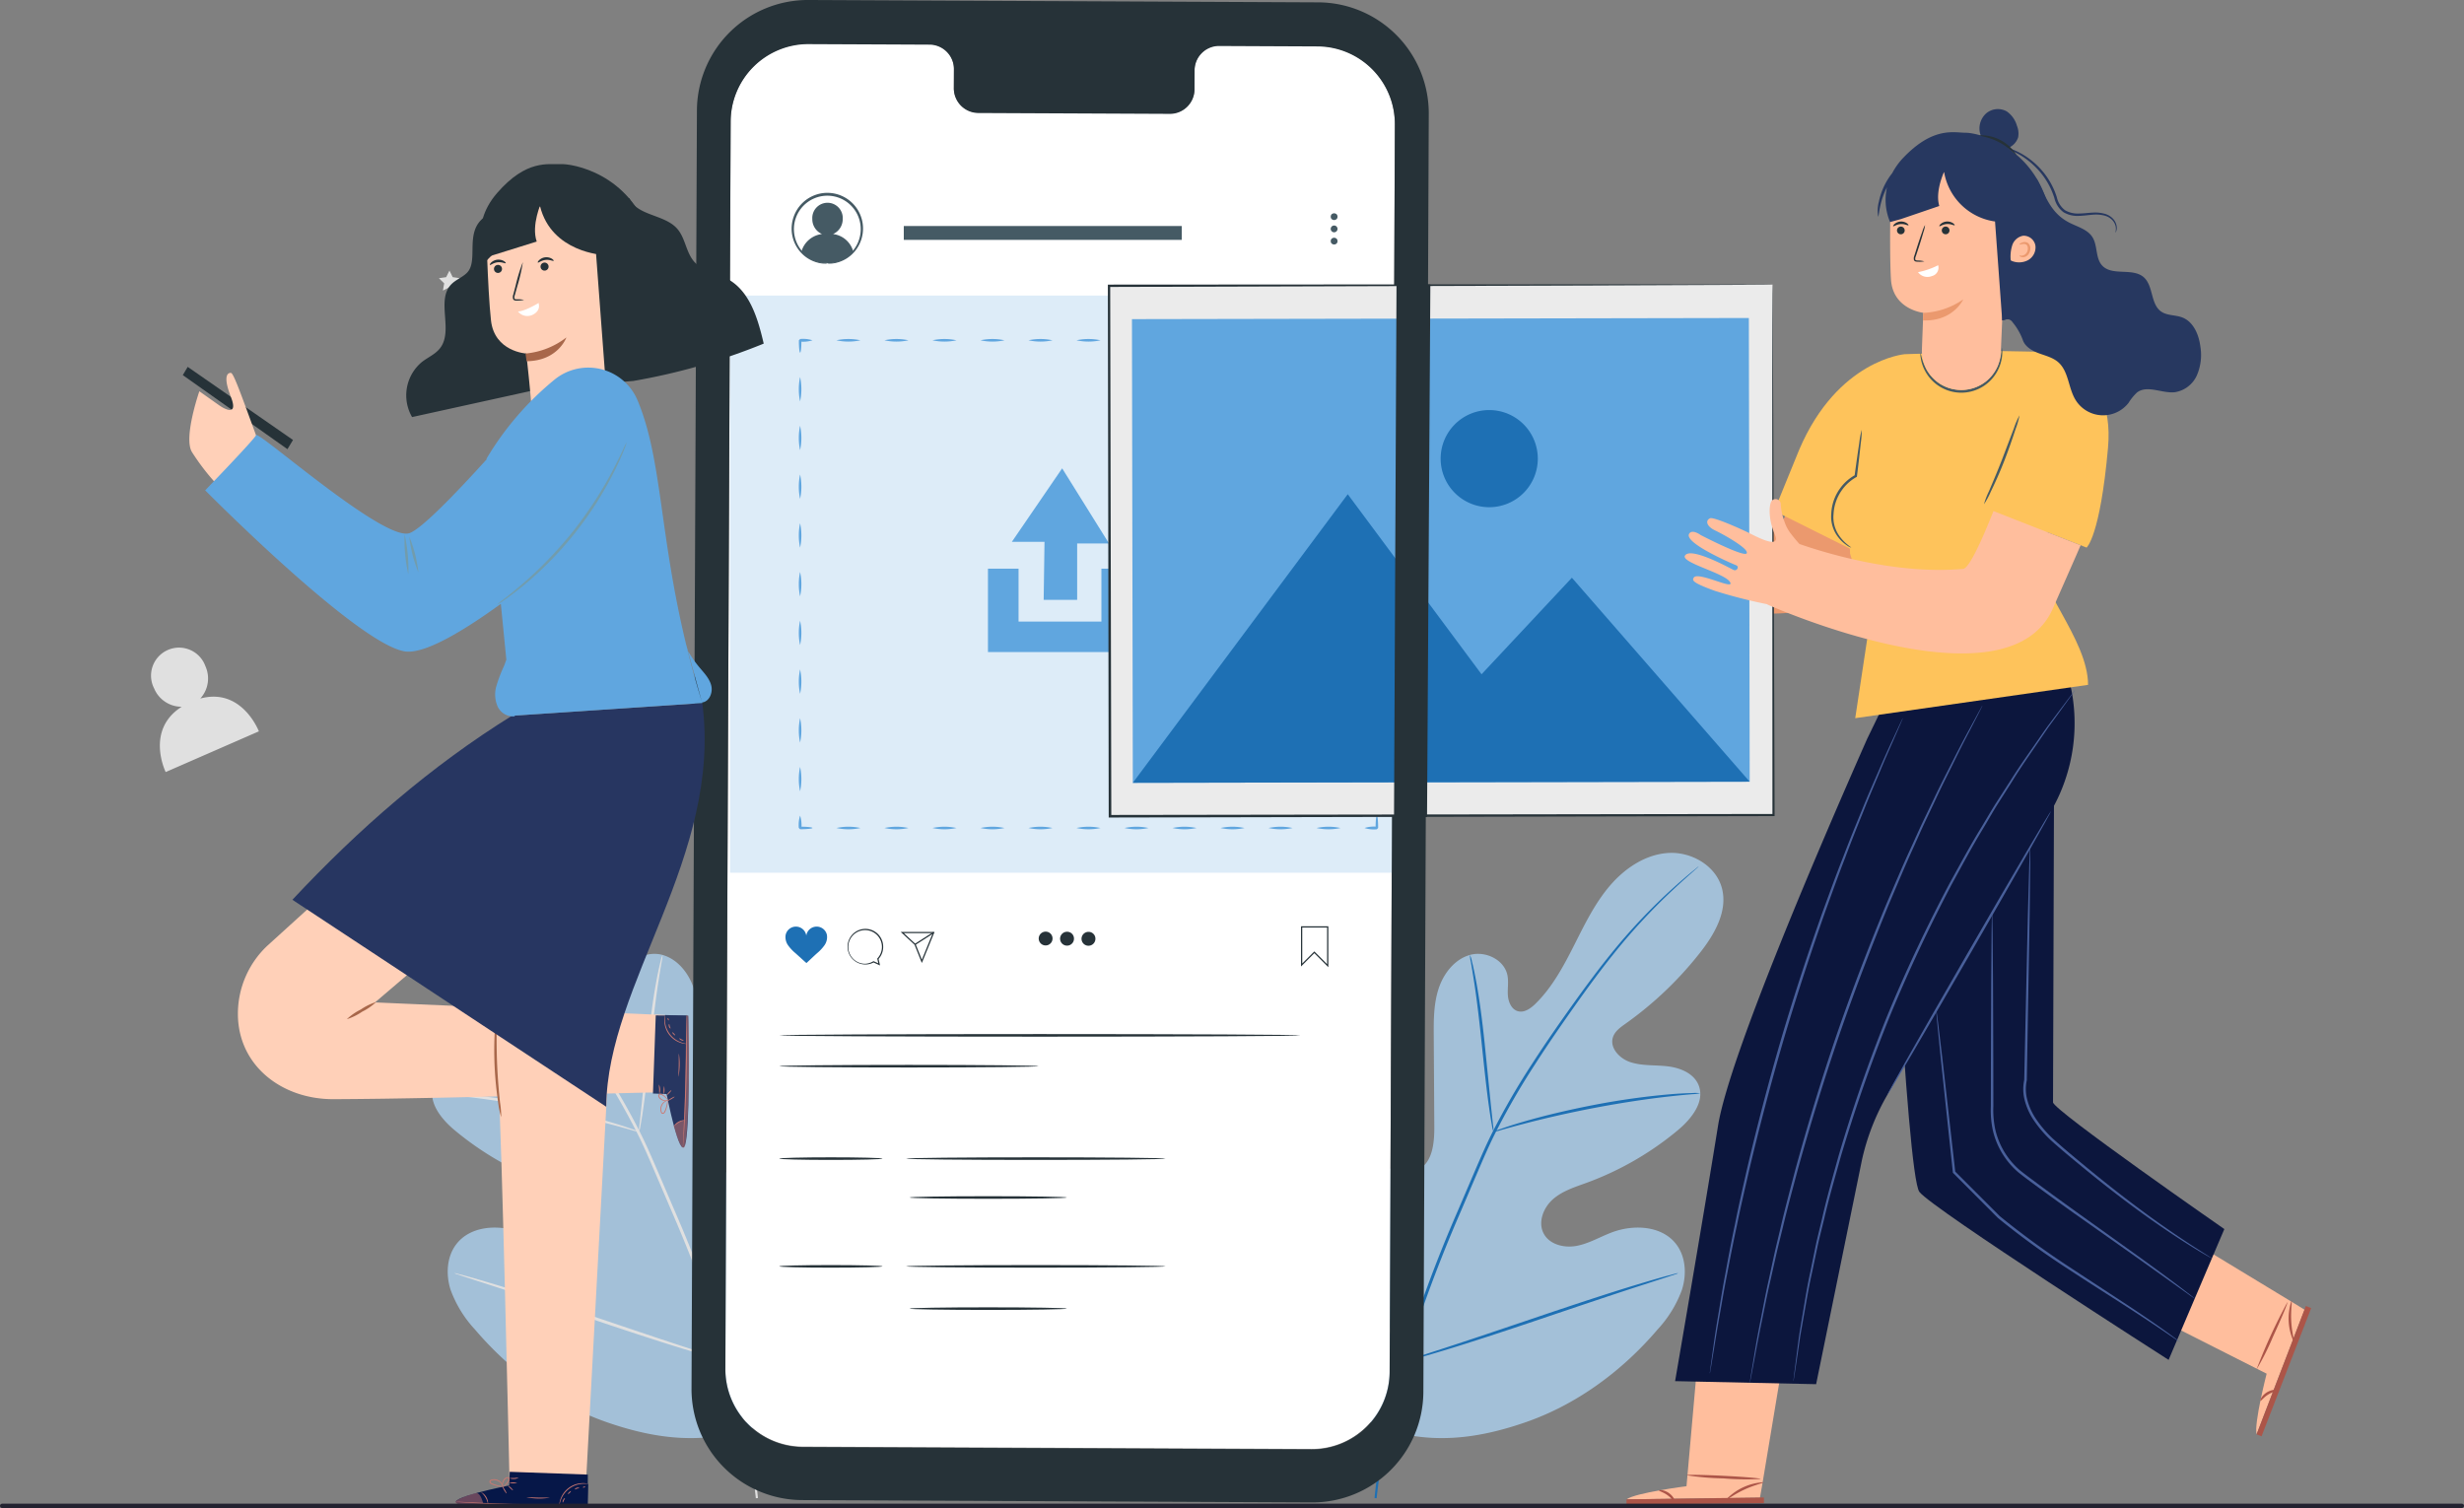 <svg xmlns="http://www.w3.org/2000/svg" width="571" height="349.454" viewBox="0 0 571 349.454">
  <rect x="0" y="0" width="571" height="349.454" fill="#808080" stroke="none"/>
  <g id="IT_Service_Tanzania_ic_2" transform="translate(-212 -974.546)">
    <g id="Group_307008" data-name="Group 307008" transform="translate(42)">
      <g id="app-img-2" transform="translate(157.383 820.52)">
        <g id="Group_306813" data-name="Group 306813" transform="translate(47.618 216.719)">
          <g id="Group_306795" data-name="Group 306795" transform="translate(0 87.384)">
            <path id="Path_138695" data-name="Path 138695" d="M57.555,276.924a6.906,6.906,0,0,0,1.18-7.507A6.491,6.491,0,1,0,46.863,274.6a6.9,6.9,0,0,0,6.383,4.229c-8.51,5.4-3.715,15.131-3.715,15.131l21.6-9.434S67.2,274.292,57.555,276.924Z" transform="translate(-46.138 -265.128)" fill="#e0e0e0"/>
          </g>
          <g id="Group_306800" data-name="Group 306800" transform="translate(66.708 0)">
            <path id="Path_138700" data-name="Path 138700" d="M106.809,188.9l.755,1.53,1.689.246-1.223,1.191.289,1.682-1.51-.795-1.51.795.289-1.682-1.223-1.191,1.689-.246Z" transform="translate(-104.365 -188.9)" fill="#e0e0e0"/>
          </g>
          <g id="Group_306806" data-name="Group 306806" transform="translate(260.874 134.94)">
            <path id="Path_138701" data-name="Path 138701" d="M296.713,439.5c-19.26-13.456-23.63-38.431-22.868-60.885.127-3.748-.284-7.7,1.5-10.988s5.943-5.535,9.295-3.956c2.783,1.31,4,4.548,5.554,7.226a21.931,21.931,0,0,0,8.789,8.395c2.386,1.238,5.339,2,7.7.7,3.233-1.787,3.612-6.249,3.59-9.978q-.065-10.421-.13-20.84c-.024-3.728-.034-7.532,1.124-11.072s3.721-6.824,7.267-7.818,7.931,1.051,8.68,4.7c.311,1.519,0,3.1.105,4.642s.824,3.259,2.293,3.689c1.488.438,2.979-.619,4.093-1.71,3.848-3.764,6.459-8.611,8.9-13.434s4.808-9.758,8.3-13.862,8.319-7.357,13.657-7.66,11.03,2.994,12.378,8.23c1.352,5.254-1.713,10.586-5.05,14.836a83.242,83.242,0,0,1-17.322,16.514c-1.175.833-2.448,1.734-2.9,3.116-.811,2.485,1.545,4.953,4,5.77,2.779.925,5.793.636,8.7.983s6.054,1.624,7.154,4.37c1.526,3.81-1.66,7.8-4.8,10.419a71.278,71.278,0,0,1-21.092,12.177c-2.742,1-5.63,1.883-7.839,3.809s-3.545,5.273-2.21,7.9,4.766,3.469,7.638,2.935,5.442-2.092,8.18-3.124c5.122-1.934,11.737-1.581,15.015,2.846,2.156,2.91,2.346,6.962,1.251,10.432a27.264,27.264,0,0,1-5.651,9.212c-8.21,9.632-18.719,17.386-30.6,21.506s-22.892,5.236-34.7.917" transform="translate(-273.764 -306.628)" fill="#a3c0d8"/>
            <g id="Group_306801" data-name="Group 306801" transform="translate(22.654 3.136)">
              <path id="Path_138702" data-name="Path 138702" d="M293.529,455.742a163.7,163.7,0,0,1,6.091-30.72,333.87,333.87,0,0,1,13.257-35.959q2.006-4.683,3.96-9.247c1.307-3.032,2.6-6.039,4.05-8.9a166.793,166.793,0,0,1,9.268-15.974c3.193-4.938,6.4-9.508,9.437-13.758s5.956-8.151,8.759-11.6a132.3,132.3,0,0,1,14.434-15.256c1.838-1.662,3.307-2.9,4.314-3.733l1.149-.934a2.871,2.871,0,0,1,.407-.3,2.565,2.565,0,0,1-.357.357l-1.107.983c-.977.863-2.413,2.137-4.225,3.826A140.081,140.081,0,0,0,348.728,329.9c-2.771,3.454-5.656,7.365-8.669,11.619s-6.2,8.837-9.372,13.772a168.484,168.484,0,0,0-9.2,15.931c-1.437,2.848-2.718,5.831-4.022,8.87s-2.619,6.123-3.955,9.244A342.489,342.489,0,0,0,300.23,425.2a166.44,166.44,0,0,0-6.211,30.584" transform="translate(-293.529 -309.363)" fill="#1e70b4"/>
            </g>
            <g id="Group_306802" data-name="Group 306802" transform="translate(44.77 23.65)">
              <path id="Path_138703" data-name="Path 138703" d="M318.267,368.271a7.613,7.613,0,0,1-.365-1.591c-.2-1.03-.43-2.528-.691-4.386-.527-3.712-1.08-8.861-1.668-14.541s-1.213-10.814-1.795-14.5c-.287-1.846-.536-3.34-.715-4.37a7.378,7.378,0,0,1-.207-1.619,7.52,7.52,0,0,1,.469,1.562c.264,1.014.585,2.5.93,4.342.707,3.685,1.411,8.825,2,14.513.567,5.607,1.079,10.679,1.469,14.555.187,1.75.346,3.225.475,4.407a7.537,7.537,0,0,1,.1,1.631Z" transform="translate(-312.827 -327.261)" fill="#1e70b4"/>
            </g>
            <g id="Group_306803" data-name="Group 306803" transform="translate(50.21 55.639)">
              <path id="Path_138704" data-name="Path 138704" d="M365.492,355.23a10.451,10.451,0,0,1-1.912.228c-1.23.11-3.01.259-5.2.514-4.389.474-10.429,1.341-17.051,2.592s-12.567,2.656-16.836,3.789c-2.145.551-3.86,1.044-5.051,1.378a10.412,10.412,0,0,1-1.871.459,10.066,10.066,0,0,1,1.787-.715c1.168-.413,2.872-.983,5-1.594,4.249-1.258,10.2-2.732,16.839-4a169.123,169.123,0,0,1,17.131-2.393c2.207-.192,4-.268,5.236-.293A10.082,10.082,0,0,1,365.492,355.23Z" transform="translate(-317.57 -355.166)" fill="#1e70b4"/>
            </g>
            <g id="Group_306804" data-name="Group 306804" transform="translate(5.203 56.704)">
              <path id="Path_138705" data-name="Path 138705" d="M302.431,417.306a2.444,2.444,0,0,1-.329-.585c-.221-.469-.492-1.04-.82-1.733-.705-1.509-1.668-3.718-2.822-6.464-1.8-4.041-3.835-9.15-8.413-21.7-3.149-8.526-6.029-16.228-8.222-21.757-1.073-2.689-1.96-4.9-2.618-6.544l-.7-1.787a2.5,2.5,0,0,1-.2-.642,2.54,2.54,0,0,1,.329.585l.819,1.732c.705,1.509,1.668,3.72,2.822,6.464,2.312,5.49,5.267,13.175,8.415,21.7s6.026,16.225,8.222,21.756c1.072,2.687,1.96,4.9,2.617,6.541.282.715.514,1.3.7,1.787A2.536,2.536,0,0,1,302.431,417.306Z" transform="translate(-278.304 -356.098)" fill="#e0e0e0"/>
            </g>
            <g id="Group_306805" data-name="Group 306805" transform="translate(29.332 97.392)">
              <path id="Path_138706" data-name="Path 138706" d="M363.038,391.6a2.575,2.575,0,0,1-.633.26l-1.849.62-6.82,2.21c-5.757,1.867-13.68,4.537-22.433,7.5s-16.708,5.564-22.507,7.313c-2.9.876-5.251,1.56-6.886,2l-1.886.5a2.527,2.527,0,0,1-.67.126,2.633,2.633,0,0,1,.632-.261l1.85-.619c1.708-.553,4.013-1.3,6.817-2.21,5.758-1.866,13.682-4.537,22.433-7.5s16.7-5.563,22.5-7.312c2.9-.876,5.251-1.56,6.887-2l1.886-.5a2.515,2.515,0,0,1,.676-.125Z" transform="translate(-299.354 -391.6)" fill="#1e70b4"/>
            </g>
          </g>
          <g id="Group_307012" data-name="Group 307012" transform="translate(59.804 134.94)">
            <path id="Path_138701-2" data-name="Path 138701" d="M354.311,439.5c19.26-13.456,23.63-38.431,22.868-60.885-.127-3.748.284-7.7-1.5-10.988s-5.943-5.535-9.295-3.956c-2.783,1.31-4,4.548-5.554,7.226a21.931,21.931,0,0,1-8.789,8.395c-2.386,1.238-5.339,2-7.7.7-3.233-1.788-3.612-6.249-3.59-9.978q.065-10.421.13-20.84c.024-3.728.034-7.532-1.124-11.072s-3.721-6.824-7.267-7.818-7.931,1.051-8.68,4.7c-.311,1.519,0,3.1-.105,4.642s-.824,3.259-2.293,3.689c-1.488.438-2.979-.619-4.093-1.71-3.848-3.764-6.459-8.611-8.9-13.434s-4.808-9.758-8.3-13.862-8.319-7.357-13.657-7.66-11.03,2.994-12.378,8.23c-1.352,5.254,1.713,10.586,5.05,14.836a83.242,83.242,0,0,0,17.322,16.514c1.175.833,2.448,1.734,2.9,3.116.811,2.485-1.545,4.953-4,5.77-2.779.925-5.793.636-8.7.983s-6.054,1.624-7.154,4.37c-1.526,3.81,1.66,7.8,4.8,10.419A71.278,71.278,0,0,0,305.4,383.063c2.742,1,5.63,1.883,7.839,3.809s3.545,5.273,2.21,7.9-4.766,3.469-7.638,2.935-5.442-2.092-8.179-3.124c-5.122-1.934-11.737-1.581-15.015,2.846-2.156,2.91-2.346,6.962-1.251,10.432a27.264,27.264,0,0,0,5.651,9.212c8.21,9.632,18.719,17.386,30.6,21.506s22.892,5.236,34.7.917" transform="translate(-273.764 -306.628)" fill="#a3c0d8"/>
            <g id="Group_306801-2" data-name="Group 306801" transform="translate(5.716 3.136)">
              <path id="Path_138702-2" data-name="Path 138702" d="M368.655,455.742a163.7,163.7,0,0,0-6.091-30.72,333.88,333.88,0,0,0-13.257-35.959q-2.006-4.683-3.96-9.247c-1.307-3.032-2.6-6.039-4.05-8.9a166.789,166.789,0,0,0-9.268-15.974c-3.193-4.938-6.4-9.508-9.437-13.758s-5.956-8.151-8.759-11.6A132.3,132.3,0,0,0,299.4,314.33c-1.838-1.662-3.307-2.9-4.314-3.733l-1.149-.934a2.868,2.868,0,0,0-.407-.3,2.568,2.568,0,0,0,.357.357l1.107.983c.977.863,2.413,2.137,4.225,3.826A140.085,140.085,0,0,1,313.456,329.9c2.771,3.454,5.656,7.365,8.669,11.619s6.2,8.837,9.372,13.772a168.493,168.493,0,0,1,9.2,15.931c1.437,2.848,2.718,5.831,4.022,8.87s2.619,6.123,3.955,9.244A342.477,342.477,0,0,1,361.953,425.2a166.44,166.44,0,0,1,6.211,30.584" transform="translate(-293.529 -309.363)" fill="#e0e0e0"/>
            </g>
            <g id="Group_306802-2" data-name="Group 306802" transform="translate(53.277 23.65)">
              <path id="Path_138703-2" data-name="Path 138703" d="M312.836,368.271a7.613,7.613,0,0,0,.365-1.591c.2-1.03.43-2.528.691-4.386.527-3.712,1.08-8.861,1.668-14.541s1.213-10.814,1.795-14.5c.287-1.846.536-3.34.715-4.37a7.378,7.378,0,0,0,.207-1.619,7.524,7.524,0,0,0-.469,1.562c-.264,1.014-.585,2.5-.93,4.342-.707,3.685-1.411,8.825-2,14.513-.567,5.607-1.079,10.679-1.469,14.555-.187,1.75-.346,3.225-.475,4.407a7.539,7.539,0,0,0-.1,1.631Z" transform="translate(-312.827 -327.261)" fill="#e0e0e0"/>
            </g>
            <g id="Group_306803-2" data-name="Group 306803" transform="translate(5.364 55.639)">
              <path id="Path_138704-2" data-name="Path 138704" d="M317.57,355.23a10.451,10.451,0,0,0,1.912.228c1.23.11,3.01.259,5.2.514,4.389.474,10.429,1.341,17.051,2.592s12.567,2.656,16.836,3.789c2.145.551,3.86,1.044,5.051,1.378a10.414,10.414,0,0,0,1.871.459,10.064,10.064,0,0,0-1.787-.715c-1.168-.413-2.872-.983-5.005-1.594-4.249-1.258-10.2-2.732-16.839-4a169.124,169.124,0,0,0-17.131-2.393c-2.207-.192-4-.268-5.236-.293A10.082,10.082,0,0,0,317.57,355.23Z" transform="translate(-317.57 -355.166)" fill="#e0e0e0"/>
            </g>
            <g id="Group_306804-2" data-name="Group 306804" transform="translate(74.166 56.704)">
              <path id="Path_138705-2" data-name="Path 138705" d="M278.3,417.307a2.444,2.444,0,0,0,.329-.585c.221-.469.492-1.04.82-1.733.705-1.509,1.668-3.718,2.822-6.464,1.8-4.041,3.835-9.15,8.413-21.7,3.149-8.526,6.029-16.228,8.222-21.757,1.072-2.689,1.96-4.9,2.618-6.544l.7-1.787a2.5,2.5,0,0,0,.2-.642,2.54,2.54,0,0,0-.329.585l-.819,1.732c-.705,1.509-1.668,3.72-2.822,6.464-2.312,5.49-5.267,13.175-8.415,21.7s-6.026,16.225-8.222,21.756c-1.072,2.687-1.96,4.9-2.617,6.541-.282.715-.514,1.3-.7,1.787A2.536,2.536,0,0,0,278.3,417.307Z" transform="translate(-278.304 -356.098)" fill="#e0e0e0"/>
            </g>
            <g id="Group_306805-2" data-name="Group 306805" transform="translate(10.481 97.392)">
              <path id="Path_138706-2" data-name="Path 138706" d="M299.354,391.6a2.574,2.574,0,0,0,.633.26l1.849.62,6.82,2.21c5.757,1.867,13.68,4.537,22.433,7.5S347.8,407.754,353.6,409.5c2.9.876,5.251,1.56,6.886,2l1.886.5a2.526,2.526,0,0,0,.67.126,2.629,2.629,0,0,0-.632-.261l-1.85-.619c-1.708-.553-4.013-1.3-6.817-2.21-5.758-1.866-13.682-4.538-22.433-7.5s-16.7-5.563-22.5-7.312c-2.9-.876-5.251-1.56-6.887-2l-1.886-.5a2.518,2.518,0,0,0-.676-.125Z" transform="translate(-299.354 -391.6)" fill="#e0e0e0"/>
            </g>
          </g>
        </g>
        <g id="Group_306890" data-name="Group 306890" transform="translate(172.867 154.026)">
          <g id="Group_306889" data-name="Group 306889" transform="translate(0 0)">
            <g id="Group_306888" data-name="Group 306888" transform="translate(7.837 10.112)">
              <path id="Path_138712" data-name="Path 138712" d="M299.5,143.566l-22.9-.105a5.689,5.689,0,0,0-5.586,5.789l-.019,4.154a5.688,5.688,0,0,1-5.586,5.789l-44.645-.206a5.694,5.694,0,0,1-5.536-5.839l.017-4.155a5.7,5.7,0,0,0-5.541-5.84l-8.055-.037-20.046-.089a18.023,18.023,0,0,0-18.1,17.946l-1.222,289.068a18.021,18.021,0,0,0,17.938,18.1l117.895.544a18.022,18.022,0,0,0,18.1-17.945l1.222-289.071A18.022,18.022,0,0,0,299.5,143.566Z" transform="translate(-162.275 -143.026)" fill="#fff"/>
              <g id="Group_306821" data-name="Group 306821" transform="translate(15.36 34.609)">
                <g id="Group_306815" data-name="Group 306815" transform="translate(2.264 2.265)">
                  <path id="Path_138713" data-name="Path 138713" d="M184.99,182.444a3.758,3.758,0,0,0,2.24-3.477,3.531,3.531,0,1,0-7.048-.033,3.754,3.754,0,0,0,2.245,3.51,5.641,5.641,0,0,0-4.774,4.1,7.993,7.993,0,0,0,4.891,2.635l2.171.011a7.99,7.99,0,0,0,4.966-2.656,5.547,5.547,0,0,0-4.689-4.089Z" transform="translate(-177.652 -175.196)" fill="#455a64"/>
                </g>
                <path id="Path_138714" data-name="Path 138714" d="M183.95,189.557c0-.068.715-.039,1.928-.366a8,8,0,0,0,4.271-2.931,7.807,7.807,0,0,0,1.063-7.351,7.739,7.739,0,0,0-14.521,0,7.8,7.8,0,0,0,1.064,7.351,7.985,7.985,0,0,0,4.269,2.931c1.213.328,1.931.3,1.927.366a1.592,1.592,0,0,1-.514.037,6.267,6.267,0,0,1-1.472-.171,7.978,7.978,0,0,1-4.558-2.9,8.122,8.122,0,0,1-1.579-3.456,8.261,8.261,0,0,1,.329-4.353,8.269,8.269,0,1,1,14.338,7.807,7.98,7.98,0,0,1-4.558,2.9,6.267,6.267,0,0,1-1.47.171A1.61,1.61,0,0,1,183.95,189.557Z" transform="translate(-175.676 -173.22)" fill="#455a64"/>
                <g id="Group_306816" data-name="Group 306816" transform="translate(25.993 7.654)">
                  <rect id="Rectangle_163269" data-name="Rectangle 163269" width="64.412" height="3.212" fill="#455a64"/>
                </g>
                <g id="Group_306820" data-name="Group 306820" transform="translate(124.932 4.702)">
                  <g id="Group_306817" data-name="Group 306817" transform="translate(0.001 0)">
                    <circle id="Ellipse_4760" data-name="Ellipse 4760" cx="0.787" cy="0.787" r="0.787" transform="translate(0)" fill="#455a64"/>
                  </g>
                  <g id="Group_306818" data-name="Group 306818" transform="translate(0 2.832)">
                    <path id="Path_138715" data-name="Path 138715" d="M286.248,180.578a.787.787,0,1,1-.787-.786A.787.787,0,0,1,286.248,180.578Z" transform="translate(-284.673 -179.792)" fill="#455a64"/>
                  </g>
                  <g id="Group_306819" data-name="Group 306819" transform="translate(0.001 5.663)">
                    <circle id="Ellipse_4761" data-name="Ellipse 4761" cx="0.787" cy="0.787" r="0.787" transform="translate(0 0)" fill="#455a64"/>
                  </g>
                </g>
              </g>
              <g id="Group_306870" data-name="Group 306870" transform="translate(1.099 58.38)">
                <rect id="Rectangle_163270" data-name="Rectangle 163270" width="154.067" height="133.75" fill="#ddecf8"/>
                <g id="Group_306866" data-name="Group 306866" transform="translate(15.901 10.044)">
                  <g id="Group_306822" data-name="Group 306822" transform="translate(131.128 110.476)">
                    <path id="Path_138716" data-name="Path 138716" d="M291.509,301.97a7.114,7.114,0,0,1,2.865-.3c-.6.6-.166.165-.3.3h0v-.291l0-.284.017-.536c.015-.344.037-.652.064-.912.054-.518.129-.839.211-.839s.157.321.211.839c.027.259.048.568.064.912l.017.536,0,.284v.291h0c-.133.133.3-.3-.3.3A7.123,7.123,0,0,1,291.509,301.97Z" transform="translate(-291.509 -299.106)" fill="#60a6df"/>
                  </g>
                  <g id="Group_306823" data-name="Group 306823" transform="translate(120.001 113.042)">
                    <path id="Path_138717" data-name="Path 138717" d="M281.8,301.643a13.069,13.069,0,0,1,5.563,0,13.144,13.144,0,0,1-5.563,0Z" transform="translate(-281.8 -301.344)" fill="#60a6df"/>
                  </g>
                  <g id="Group_306824" data-name="Group 306824" transform="translate(108.881 113.042)">
                    <path id="Path_138718" data-name="Path 138718" d="M272.1,301.643a13.069,13.069,0,0,1,5.563,0,13.144,13.144,0,0,1-5.563,0Z" transform="translate(-272.1 -301.344)" fill="#60a6df"/>
                  </g>
                  <g id="Group_306825" data-name="Group 306825" transform="translate(97.753 113.042)">
                    <path id="Path_138719" data-name="Path 138719" d="M262.391,301.643a13.069,13.069,0,0,1,5.563,0,13.144,13.144,0,0,1-5.563,0Z" transform="translate(-262.391 -301.344)" fill="#60a6df"/>
                  </g>
                  <g id="Group_306826" data-name="Group 306826" transform="translate(86.627 113.042)">
                    <path id="Path_138720" data-name="Path 138720" d="M252.684,301.643a13.078,13.078,0,0,1,5.564,0,13.153,13.153,0,0,1-5.564,0Z" transform="translate(-252.684 -301.344)" fill="#60a6df"/>
                  </g>
                  <g id="Group_306827" data-name="Group 306827" transform="translate(75.502 113.042)">
                    <path id="Path_138721" data-name="Path 138721" d="M242.978,301.643a13.069,13.069,0,0,1,5.563,0,13.144,13.144,0,0,1-5.563,0Z" transform="translate(-242.978 -301.344)" fill="#60a6df"/>
                  </g>
                  <g id="Group_306828" data-name="Group 306828" transform="translate(64.378 113.042)">
                    <path id="Path_138722" data-name="Path 138722" d="M233.272,301.643a13.069,13.069,0,0,1,5.563,0,13.144,13.144,0,0,1-5.563,0Z" transform="translate(-233.272 -301.344)" fill="#60a6df"/>
                  </g>
                  <g id="Group_306829" data-name="Group 306829" transform="translate(53.252 113.042)">
                    <path id="Path_138723" data-name="Path 138723" d="M223.566,301.643a13.069,13.069,0,0,1,5.563,0,13.144,13.144,0,0,1-5.563,0Z" transform="translate(-223.566 -301.344)" fill="#60a6df"/>
                  </g>
                  <g id="Group_306830" data-name="Group 306830" transform="translate(42.127 113.042)">
                    <path id="Path_138724" data-name="Path 138724" d="M213.86,301.643a13.069,13.069,0,0,1,5.563,0,13.144,13.144,0,0,1-5.563,0Z" transform="translate(-213.86 -301.344)" fill="#60a6df"/>
                  </g>
                  <g id="Group_306831" data-name="Group 306831" transform="translate(31.002 113.042)">
                    <path id="Path_138725" data-name="Path 138725" d="M204.154,301.643a13.07,13.07,0,0,1,5.563,0,13.144,13.144,0,0,1-5.563,0Z" transform="translate(-204.154 -301.344)" fill="#60a6df"/>
                  </g>
                  <g id="Group_306832" data-name="Group 306832" transform="translate(19.877 113.042)">
                    <path id="Path_138726" data-name="Path 138726" d="M194.448,301.643a13.069,13.069,0,0,1,5.563,0,13.144,13.144,0,0,1-5.563,0Z" transform="translate(-194.448 -301.344)" fill="#60a6df"/>
                  </g>
                  <g id="Group_306833" data-name="Group 306833" transform="translate(8.752 113.042)">
                    <path id="Path_138727" data-name="Path 138727" d="M184.742,301.643a13.069,13.069,0,0,1,5.563,0,13.144,13.144,0,0,1-5.563,0Z" transform="translate(-184.742 -301.344)" fill="#60a6df"/>
                  </g>
                  <g id="Group_306834" data-name="Group 306834" transform="translate(0.025 110.471)">
                    <path id="Path_138728" data-name="Path 138728" d="M177.426,299.1a7.133,7.133,0,0,1,.3,2.865c-.6-.6-.164-.166-.3-.3h.292l.284,0,.536.017c.342.015.652.037.912.064.518.054.839.129.839.211s-.321.157-.839.211c-.259.026-.568.048-.912.064l-.536.017-.284,0h-.292c-.134-.133.3.3-.3-.3A7.168,7.168,0,0,1,177.426,299.1Z" transform="translate(-177.128 -299.1)" fill="#60a6df"/>
                  </g>
                  <g id="Group_306835" data-name="Group 306835" transform="translate(0.026 99.182)">
                    <path id="Path_138729" data-name="Path 138729" d="M177.427,289.252a13.541,13.541,0,0,1,0,5.647,13.541,13.541,0,0,1,0-5.647Z" transform="translate(-177.129 -289.252)" fill="#60a6df"/>
                  </g>
                  <g id="Group_306836" data-name="Group 306836" transform="translate(0.026 87.889)">
                    <path id="Path_138730" data-name="Path 138730" d="M177.427,279.4a13.541,13.541,0,0,1,0,5.647,13.541,13.541,0,0,1,0-5.647Z" transform="translate(-177.129 -279.4)" fill="#60a6df"/>
                  </g>
                  <g id="Group_306837" data-name="Group 306837" transform="translate(0.026 76.595)">
                    <path id="Path_138731" data-name="Path 138731" d="M177.427,269.546a13.541,13.541,0,0,1,0,5.647,13.541,13.541,0,0,1,0-5.647Z" transform="translate(-177.129 -269.546)" fill="#60a6df"/>
                  </g>
                  <g id="Group_306838" data-name="Group 306838" transform="translate(0.026 65.301)">
                    <path id="Path_138732" data-name="Path 138732" d="M177.427,259.693a13.541,13.541,0,0,1,0,5.647,13.541,13.541,0,0,1,0-5.647Z" transform="translate(-177.129 -259.693)" fill="#60a6df"/>
                  </g>
                  <g id="Group_306839" data-name="Group 306839" transform="translate(0.026 54.008)">
                    <path id="Path_138733" data-name="Path 138733" d="M177.427,249.84a13.541,13.541,0,0,1,0,5.647,13.541,13.541,0,0,1,0-5.647Z" transform="translate(-177.129 -249.84)" fill="#60a6df"/>
                  </g>
                  <g id="Group_306840" data-name="Group 306840" transform="translate(0.026 42.714)">
                    <path id="Path_138734" data-name="Path 138734" d="M177.427,239.987a13.541,13.541,0,0,1,0,5.647,13.541,13.541,0,0,1,0-5.647Z" transform="translate(-177.129 -239.987)" fill="#60a6df"/>
                  </g>
                  <g id="Group_306841" data-name="Group 306841" transform="translate(0.026 31.421)">
                    <path id="Path_138735" data-name="Path 138735" d="M177.427,230.134a13.541,13.541,0,0,1,0,5.647,13.541,13.541,0,0,1,0-5.647Z" transform="translate(-177.129 -230.134)" fill="#60a6df"/>
                  </g>
                  <g id="Group_306842" data-name="Group 306842" transform="translate(0.026 20.127)">
                    <path id="Path_138736" data-name="Path 138736" d="M177.427,220.281a13.541,13.541,0,0,1,0,5.647,13.541,13.541,0,0,1,0-5.647Z" transform="translate(-177.129 -220.281)" fill="#60a6df"/>
                  </g>
                  <g id="Group_306843" data-name="Group 306843" transform="translate(0.026 8.833)">
                    <path id="Path_138737" data-name="Path 138737" d="M177.427,210.428a13.541,13.541,0,0,1,0,5.647,13.541,13.541,0,0,1,0-5.647Z" transform="translate(-177.129 -210.428)" fill="#60a6df"/>
                  </g>
                  <g id="Group_306844" data-name="Group 306844" transform="translate(0 0.023)">
                    <path id="Path_138738" data-name="Path 138738" d="M180.3,203.039a7.114,7.114,0,0,1-2.865.3l.3-.3h0v.291l0,.284-.017.536c-.015.342-.037.651-.064.91-.054.519-.129.839-.211.839s-.157-.32-.211-.839c-.028-.259-.049-.568-.064-.91l-.017-.536,0-.284v-.291h0c.133-.133-.3.3.3-.3A7.165,7.165,0,0,1,180.3,203.039Z" transform="translate(-177.107 -202.741)" fill="#60a6df"/>
                  </g>
                  <g id="Group_306845" data-name="Group 306845" transform="translate(8.752 0.023)">
                    <path id="Path_138739" data-name="Path 138739" d="M190.3,203.039a13.069,13.069,0,0,1-5.563,0,13.145,13.145,0,0,1,5.563,0Z" transform="translate(-184.742 -202.741)" fill="#60a6df"/>
                  </g>
                  <g id="Group_306846" data-name="Group 306846" transform="translate(19.877 0.023)">
                    <path id="Path_138740" data-name="Path 138740" d="M200.011,203.039a13.069,13.069,0,0,1-5.563,0,13.145,13.145,0,0,1,5.563,0Z" transform="translate(-194.448 -202.741)" fill="#60a6df"/>
                  </g>
                  <g id="Group_306847" data-name="Group 306847" transform="translate(31.002 0.023)">
                    <path id="Path_138741" data-name="Path 138741" d="M209.717,203.039a13.069,13.069,0,0,1-5.563,0,13.145,13.145,0,0,1,5.563,0Z" transform="translate(-204.154 -202.741)" fill="#60a6df"/>
                  </g>
                  <g id="Group_306848" data-name="Group 306848" transform="translate(42.127 0.023)">
                    <path id="Path_138742" data-name="Path 138742" d="M219.423,203.039a13.069,13.069,0,0,1-5.563,0,13.145,13.145,0,0,1,5.563,0Z" transform="translate(-213.86 -202.741)" fill="#60a6df"/>
                  </g>
                  <g id="Group_306849" data-name="Group 306849" transform="translate(53.252 0.023)">
                    <path id="Path_138743" data-name="Path 138743" d="M229.129,203.039a13.069,13.069,0,0,1-5.563,0,13.145,13.145,0,0,1,5.563,0Z" transform="translate(-223.566 -202.741)" fill="#60a6df"/>
                  </g>
                  <g id="Group_306850" data-name="Group 306850" transform="translate(64.381 0.023)">
                    <path id="Path_138744" data-name="Path 138744" d="M238.839,203.039a13.069,13.069,0,0,1-5.563,0,13.145,13.145,0,0,1,5.563,0Z" transform="translate(-233.276 -202.741)" fill="#60a6df"/>
                  </g>
                  <g id="Group_306851" data-name="Group 306851" transform="translate(75.5 0.023)">
                    <path id="Path_138745" data-name="Path 138745" d="M248.539,203.039a13.069,13.069,0,0,1-5.563,0,13.145,13.145,0,0,1,5.563,0Z" transform="translate(-242.976 -202.741)" fill="#60a6df"/>
                  </g>
                  <g id="Group_306852" data-name="Group 306852" transform="translate(86.626 0.023)">
                    <path id="Path_138746" data-name="Path 138746" d="M258.247,203.039a13.077,13.077,0,0,1-5.564,0,13.153,13.153,0,0,1,5.564,0Z" transform="translate(-252.683 -202.741)" fill="#60a6df"/>
                  </g>
                  <g id="Group_306853" data-name="Group 306853" transform="translate(97.753 0.023)">
                    <path id="Path_138747" data-name="Path 138747" d="M267.954,203.039a13.069,13.069,0,0,1-5.563,0,13.145,13.145,0,0,1,5.563,0Z" transform="translate(-262.391 -202.741)" fill="#60a6df"/>
                  </g>
                  <g id="Group_306854" data-name="Group 306854" transform="translate(108.878 0.023)">
                    <path id="Path_138748" data-name="Path 138748" d="M277.66,203.039a13.069,13.069,0,0,1-5.563,0,13.145,13.145,0,0,1,5.563,0Z" transform="translate(-272.097 -202.741)" fill="#60a6df"/>
                  </g>
                  <g id="Group_306855" data-name="Group 306855" transform="translate(120.004 0.023)">
                    <path id="Path_138749" data-name="Path 138749" d="M287.366,203.039a13.069,13.069,0,0,1-5.563,0,13.144,13.144,0,0,1,5.563,0Z" transform="translate(-281.803 -202.741)" fill="#60a6df"/>
                  </g>
                  <g id="Group_306856" data-name="Group 306856" transform="translate(131.128 0)">
                    <path id="Path_138750" data-name="Path 138750" d="M294.374,205.908a7.1,7.1,0,0,1-.3-2.86l.3.3h-.292l-.284,0-.536-.019c-.342-.015-.652-.037-.912-.063-.518-.055-.839-.13-.839-.212s.321-.157.839-.211c.259-.027.568-.048.912-.063l.536-.019.284,0h.292l.3.3A7.1,7.1,0,0,1,294.374,205.908Z" transform="translate(-291.509 -202.722)" fill="#60a6df"/>
                  </g>
                  <g id="Group_306857" data-name="Group 306857" transform="translate(133.695 8.833)">
                    <path id="Path_138751" data-name="Path 138751" d="M294.047,216.075a13.46,13.46,0,0,1,0-5.647,13.543,13.543,0,0,1,0,5.647Z" transform="translate(-293.748 -210.428)" fill="#60a6df"/>
                  </g>
                  <g id="Group_306858" data-name="Group 306858" transform="translate(133.695 20.128)">
                    <path id="Path_138752" data-name="Path 138752" d="M294.047,225.929a13.46,13.46,0,0,1,0-5.647,13.543,13.543,0,0,1,0,5.647Z" transform="translate(-293.748 -220.282)" fill="#60a6df"/>
                  </g>
                  <g id="Group_306859" data-name="Group 306859" transform="translate(133.695 31.421)">
                    <path id="Path_138753" data-name="Path 138753" d="M294.047,235.781a13.46,13.46,0,0,1,0-5.647,13.544,13.544,0,0,1,0,5.647Z" transform="translate(-293.748 -230.134)" fill="#60a6df"/>
                  </g>
                  <g id="Group_306860" data-name="Group 306860" transform="translate(133.695 42.709)">
                    <path id="Path_138754" data-name="Path 138754" d="M294.047,245.629a13.46,13.46,0,0,1,0-5.647,13.543,13.543,0,0,1,0,5.647Z" transform="translate(-293.748 -239.982)" fill="#60a6df"/>
                  </g>
                  <g id="Group_306861" data-name="Group 306861" transform="translate(133.695 54.008)">
                    <path id="Path_138755" data-name="Path 138755" d="M294.047,255.487a13.46,13.46,0,0,1,0-5.647,13.543,13.543,0,0,1,0,5.647Z" transform="translate(-293.748 -249.84)" fill="#60a6df"/>
                  </g>
                  <g id="Group_306862" data-name="Group 306862" transform="translate(133.695 65.3)">
                    <path id="Path_138756" data-name="Path 138756" d="M294.047,265.339a13.46,13.46,0,0,1,0-5.647,13.544,13.544,0,0,1,0,5.647Z" transform="translate(-293.748 -259.692)" fill="#60a6df"/>
                  </g>
                  <g id="Group_306863" data-name="Group 306863" transform="translate(133.695 76.594)">
                    <path id="Path_138757" data-name="Path 138757" d="M294.047,275.192a13.46,13.46,0,0,1,0-5.647,13.543,13.543,0,0,1,0,5.647Z" transform="translate(-293.748 -269.545)" fill="#60a6df"/>
                  </g>
                  <g id="Group_306864" data-name="Group 306864" transform="translate(133.695 87.888)">
                    <path id="Path_138758" data-name="Path 138758" d="M294.047,285.046a13.46,13.46,0,0,1,0-5.647,13.543,13.543,0,0,1,0,5.647Z" transform="translate(-293.748 -279.399)" fill="#60a6df"/>
                  </g>
                  <g id="Group_306865" data-name="Group 306865" transform="translate(133.695 99.182)">
                    <path id="Path_138759" data-name="Path 138759" d="M294.047,294.9a13.46,13.46,0,0,1,0-5.647,13.543,13.543,0,0,1,0,5.647Z" transform="translate(-293.748 -289.252)" fill="#60a6df"/>
                  </g>
                </g>
                <g id="Group_306869" data-name="Group 306869" transform="translate(59.76 40.041)">
                  <g id="Group_306867" data-name="Group 306867" transform="translate(0 23.247)">
                    <path id="Path_138760" data-name="Path 138760" d="M215.371,249.174v19.321h33.452V249.174h-7.16v12.259h-19.2V249.174Z" transform="translate(-215.371 -249.174)" fill="#60a6df"/>
                  </g>
                  <g id="Group_306868" data-name="Group 306868" transform="translate(5.534)">
                    <path id="Path_138761" data-name="Path 138761" d="M227.578,259.361h7.759V246.3h7.38l-10.855-17.411L220.2,245.925h7.57Z" transform="translate(-220.2 -228.892)" fill="#60a6df"/>
                  </g>
                </g>
              </g>
              <g id="Group_306887" data-name="Group 306887" transform="translate(12.475 204.538)">
                <g id="Group_306871" data-name="Group 306871" transform="translate(15.851 0.599)">
                  <path id="Path_138762" data-name="Path 138762" d="M194.541,330.471l-1.5-.685a4.126,4.126,0,1,1,2.229-3.606,4.172,4.172,0,0,1-1.064,2.782Zm-3.456-8.188a3.9,3.9,0,0,0,0,7.8,4.021,4.021,0,0,0,1.882-.576l.062-.034,1.107.5-.243-1.093.05-.055a3.892,3.892,0,0,0-2.86-6.54Z" transform="translate(-187.017 -321.995)" fill="#263238"/>
                </g>
                <g id="Group_306872" data-name="Group 306872" transform="translate(28.154 1.302)">
                  <path id="Path_138763" data-name="Path 138763" d="M202.632,329.813l-1.693-4.228-3.217-2.975h7.854Zm-4.176-6.918,2.738,2.552,1.442,3.6,2.517-6.154Z" transform="translate(-197.722 -322.609)" fill="#263238"/>
                </g>
                <g id="Group_306873" data-name="Group 306873" transform="translate(31.416 1.321)">
                  <rect id="Rectangle_163271" data-name="Rectangle 163271" width="5.109" height="0.287" transform="matrix(0.843, -0.539, 0.539, 0.843, 0, 2.754)" fill="#263238"/>
                </g>
                <g id="Group_306876" data-name="Group 306876" transform="translate(60.142 1.241)">
                  <path id="Path_138764" data-name="Path 138764" d="M228.837,324.115a1.6,1.6,0,1,1-1.6-1.56,1.577,1.577,0,0,1,1.6,1.56Z" transform="translate(-225.631 -322.555)" fill="#263238"/>
                  <g id="Group_306874" data-name="Group 306874" transform="translate(4.958 0.027)">
                    <path id="Path_138765" data-name="Path 138765" d="M233.171,324.139a1.609,1.609,0,1,1-1.6-1.56A1.577,1.577,0,0,1,233.171,324.139Z" transform="translate(-229.954 -322.579)" fill="#263238"/>
                  </g>
                  <g id="Group_306875" data-name="Group 306875" transform="translate(9.927 0.05)">
                    <path id="Path_138766" data-name="Path 138766" d="M237.506,324.159a1.609,1.609,0,1,1-1.6-1.559,1.577,1.577,0,0,1,1.6,1.559Z" transform="translate(-234.289 -322.6)" fill="#263238"/>
                  </g>
                </g>
                <g id="Group_306877" data-name="Group 306877" transform="translate(120.934)">
                  <path id="Path_138767" data-name="Path 138767" d="M285,330.953l-3.25-3.251-3.084,3.087v-9.316H285Zm-3.25-3.655.1.1,2.86,2.86v-8.5h-5.759v8.338Z" transform="translate(-278.669 -321.473)" fill="#263238"/>
                </g>
                <g id="Group_306878" data-name="Group 306878" transform="translate(0 24.98)">
                  <path id="Path_138768" data-name="Path 138768" d="M293.965,343.565c0,.165-27.044.3-60.4.3s-60.4-.133-60.4-.3,27.039-.3,60.4-.3S293.965,343.4,293.965,343.565Z" transform="translate(-173.16 -343.267)" fill="#263238"/>
                </g>
                <g id="Group_306879" data-name="Group 306879" transform="translate(0 32.121)">
                  <path id="Path_138769" data-name="Path 138769" d="M233.3,349.795c0,.165-13.464.3-30.071.3s-30.072-.133-30.072-.3,13.461-.3,30.072-.3S233.3,349.63,233.3,349.795Z" transform="translate(-173.16 -349.497)" fill="#263238"/>
                </g>
                <g id="Group_306881" data-name="Group 306881" transform="translate(0.008 53.541)">
                  <g id="Group_306880" data-name="Group 306880" transform="translate(29.394)">
                    <path id="Path_138770" data-name="Path 138770" d="M258.954,368.483c0,.165-13.464.3-30.07.3s-30.072-.134-30.072-.3,13.462-.3,30.072-.3S258.954,368.318,258.954,368.483Z" transform="translate(-198.812 -368.185)" fill="#263238"/>
                  </g>
                  <path id="Path_138771" data-name="Path 138771" d="M197.121,368.483c0,.165-5.362.3-11.976.3s-11.976-.134-11.976-.3,5.362-.3,11.976-.3S197.121,368.318,197.121,368.483Z" transform="translate(-173.169 -368.185)" fill="#263238"/>
                </g>
                <g id="Group_306883" data-name="Group 306883" transform="translate(0.008 78.508)">
                  <g id="Group_306882" data-name="Group 306882" transform="translate(29.394 0)">
                    <path id="Path_138772" data-name="Path 138772" d="M258.954,390.265c0,.165-13.464.3-30.07.3s-30.072-.134-30.072-.3,13.462-.3,30.072-.3S258.954,390.1,258.954,390.265Z" transform="translate(-198.812 -389.967)" fill="#263238"/>
                  </g>
                  <path id="Path_138773" data-name="Path 138773" d="M197.121,390.265c0,.165-5.362.3-11.976.3s-11.976-.134-11.976-.3,5.362-.3,11.976-.3S197.121,390.1,197.121,390.265Z" transform="translate(-173.169 -389.967)" fill="#263238"/>
                </g>
                <g id="Group_306884" data-name="Group 306884" transform="translate(30.197 62.551)">
                  <path id="Path_138774" data-name="Path 138774" d="M235.992,376.343c0,.165-8.168.3-18.243.3s-18.244-.133-18.244-.3,8.167-.3,18.244-.3S235.992,376.178,235.992,376.343Z" transform="translate(-199.505 -376.045)" fill="#263238"/>
                </g>
                <g id="Group_306885" data-name="Group 306885" transform="translate(30.197 88.301)">
                  <path id="Path_138775" data-name="Path 138775" d="M235.992,398.81c0,.164-8.168.3-18.243.3s-18.244-.134-18.244-.3,8.167-.3,18.244-.3S235.992,398.645,235.992,398.81Z" transform="translate(-199.505 -398.511)" fill="#263238"/>
                </g>
                <g id="Group_306886" data-name="Group 306886" transform="translate(1.458 0.074)">
                  <path id="Path_138776" data-name="Path 138776" d="M184.05,323.509a2.429,2.429,0,0,0-4.791.122,2.429,2.429,0,0,0-4.791-.122,3.276,3.276,0,0,0,.577,2.368,9.774,9.774,0,0,0,1.705,1.818c.868.78,1.671,1.513,2.539,2.293.869-.78,1.609-1.513,2.477-2.293a9.73,9.73,0,0,0,1.7-1.818,3.276,3.276,0,0,0,.58-2.368Z" transform="translate(-174.434 -321.538)" fill="#1e70b4"/>
                </g>
              </g>
            </g>
            <path id="Path_138777" data-name="Path 138777" d="M300.672,134.748,182.542,134.2a25.733,25.733,0,0,0-25.851,25.624l-1.251,296.155a25.731,25.731,0,0,0,25.615,25.84l118.131.547a25.732,25.732,0,0,0,25.85-25.619l1.251-296.157A25.733,25.733,0,0,0,300.672,134.748ZM317.22,452.137a18.023,18.023,0,0,1-18.1,17.944l-117.894-.543a18.025,18.025,0,0,1-17.939-18.1l1.223-289.068a18.022,18.022,0,0,1,18.1-17.946l20.046.089,8.054.038a5.7,5.7,0,0,1,5.541,5.84l-.018,4.154a5.694,5.694,0,0,0,5.541,5.84l44.643.206A5.689,5.689,0,0,0,272,154.8l.019-4.155a5.689,5.689,0,0,1,5.586-5.789l22.9.106a18.021,18.021,0,0,1,17.927,18.1Z" transform="translate(-155.439 -134.203)" fill="#263238"/>
          </g>
        </g>
        <g id="Group_306942" data-name="Group 306942" transform="translate(269.357 179.305)">
          <g id="Group_306941" data-name="Group 306941" transform="translate(0 0)">
            <g id="Group_306891" data-name="Group 306891" transform="translate(89.894 70.97)">
              <path id="Path_138778" data-name="Path 138778" d="M415.223,225.093l-20.686-6.918s-9.141,26.337-11.943,26.592c-15.523,1.416-32.133-3.73-37.956-5.766-.592-.664-1.266-1.461-2.018-2.437a9.314,9.314,0,0,1-1.46-2.79,14.171,14.171,0,0,1-.831-3.834,1.217,1.217,0,0,0-2.093-.959c-.673.868-.844,4.2.689,7.775s-3.891.731-5.886-.268-8.312-3.813-9.108-3.444c-1.162.542-.8,1.889,1.218,2.844,2.04.965,7.859,4.241,7.277,5.273-.569,1.013-10.657-4.227-10.657-4.227s-1.973-1.468-2.681-.3c-1.281,2.1,9.853,6.882,10.923,7.312.744.3.154,1.437-.626,1.072-.8-.374-9.94-5.461-11.261-3.331-1.015,1.632,9.122,4.016,10.429,6.123s-7.507-2.592-8.408-.988c-.337.6-.507,1.085,4.943,3.052a116.1,116.1,0,0,0,12.147,3.1l-.02.056s54.44,24.344,66.182.877C415.847,229,415.223,225.093,415.223,225.093Z" transform="translate(-318.051 -218.175)" fill="#eb996e"/>
            </g>
            <g id="Group_306896" data-name="Group 306896" transform="translate(0 40.601)">
              <g id="Group_306892" data-name="Group 306892" transform="translate(0.262 0.063)">
                <rect id="Rectangle_163272" data-name="Rectangle 163272" width="153.758" height="122.925" transform="translate(0 0.281) rotate(-0.105)" fill="#ebebeb"/>
              </g>
              <path id="Path_138779" data-name="Path 138779" d="M393.643,191.741s-.255.011-.738.016l-2.15.02-8.341.047-31.46.13-111.065.337.268-.268c.077,36.584.165,78.528.258,122.912v.013l-.3-.3,153.758-.231-.248.248c-.015-37.037-.027-67.738-.036-89.195.008-10.736.015-19.155.019-24.9.007-2.868.013-5.067.016-6.562s.024-2.267.024-2.267.02.744.031,2.213c.009,1.484.023,3.664.04,6.515.025,5.736.062,14.136.11,24.846.07,21.493.171,52.246.292,89.349v.248h-.248l-153.758.332h-.3v-.312c-.07-44.383-.137-86.327-.195-122.912v-.268h.268l111.239-.07,31.4.013,8.289.016,2.121.012C393.409,191.73,393.643,191.741,393.643,191.741Z" transform="translate(-239.623 -191.678)" fill="#263238"/>
              <g id="Group_306893" data-name="Group 306893" transform="translate(5.577 7.812)">
                <rect id="Rectangle_163273" data-name="Rectangle 163273" width="142.956" height="107.449" transform="translate(0 0.262) rotate(-0.105)" fill="#60a6df"/>
              </g>
              <g id="Group_306894" data-name="Group 306894" transform="translate(77.114 29.144)">
                <path id="Path_138780" data-name="Path 138780" d="M329.411,228.341a11.256,11.256,0,1,1-11.276-11.235,11.256,11.256,0,0,1,11.276,11.235Z" transform="translate(-306.9 -217.106)" fill="#1e70b4"/>
              </g>
              <g id="Group_306895" data-name="Group 306895" transform="translate(5.774 48.642)">
                <path id="Path_138781" data-name="Path 138781" d="M244.66,301l49.808-66.88,31.006,41.729,20.937-22.377,41.2,47.265Z" transform="translate(-244.66 -234.117)" fill="#1e70b4"/>
              </g>
            </g>
            <g id="Group_306939" data-name="Group 306939" transform="translate(120.176)">
              <g id="Group_306901" data-name="Group 306901" transform="translate(106.895 252.483)">
                <path id="Path_138782" data-name="Path 138782" d="M485.672,400.859l-40.113-24.324-7.83,19.6,41.453,20.965s-2.962,11.524-2.329,14.047l11.126-28.861Z" transform="translate(-437.729 -376.535)" fill="#ffbe9d"/>
                <g id="Group_306897" data-name="Group 306897" transform="translate(39.125 24.875)">
                  <path id="Path_138783" data-name="Path 138783" d="M471.864,427.979l1.148.459,11.5-29.707-1.235-.493Z" transform="translate(-471.864 -398.237)" fill="#ac5548"/>
                </g>
                <g id="Group_306898" data-name="Group 306898" transform="translate(39.976 44.294)">
                  <path id="Path_138784" data-name="Path 138784" d="M476.6,415.305c.005.173-1.064.289-2.138.967-1.089.656-1.672,1.56-1.825,1.477-.151-.047.263-1.223,1.51-1.985S476.622,415.148,476.6,415.305Z" transform="translate(-472.606 -415.179)" fill="#ac5548"/>
                </g>
                <g id="Group_306899" data-name="Group 306899" transform="translate(46.542 23.611)">
                  <path id="Path_138785" data-name="Path 138785" d="M479.027,397.135c.179.037-.235,2.2-.069,4.866.142,2.672.8,4.771.626,4.826a12.93,12.93,0,0,1-.557-9.693Z" transform="translate(-478.335 -397.134)" fill="#ac5548"/>
                </g>
                <g id="Group_306900" data-name="Group 306900" transform="translate(39.082 23.997)">
                  <path id="Path_138786" data-name="Path 138786" d="M479.013,397.472c.15.069-1.335,3.626-3.317,7.942a62.476,62.476,0,0,1-3.86,7.692,124.583,124.583,0,0,1,7.177-15.634Z" transform="translate(-471.827 -397.471)" fill="#ac5548"/>
                </g>
              </g>
              <g id="Group_306907" data-name="Group 306907" transform="translate(0 272.845)">
                <g id="Group_306902" data-name="Group 306902">
                  <path id="Path_138787" data-name="Path 138787" d="M383.582,394.3H362.471l-4.093,46.273s-11.8,1.519-13.908,3.048l30.93-.374.472-2.674h0Z" transform="translate(-344.469 -394.3)" fill="#ffbe9d"/>
                </g>
                <g id="Group_306903" data-name="Group 306903" transform="translate(0.001 48.888)">
                  <path id="Path_138788" data-name="Path 138788" d="M344.47,437.385v1.237l31.854-.339v-1.33Z" transform="translate(-344.47 -436.953)" fill="#ac5548"/>
                </g>
                <g id="Group_306904" data-name="Group 306904" transform="translate(7.527 47.171)">
                  <path id="Path_138789" data-name="Path 138789" d="M354.776,438.318c-.159.069-.664-.881-1.692-1.627-1.014-.768-2.068-.974-2.048-1.146-.013-.158,1.233-.21,2.4.666S354.936,438.285,354.776,438.318Z" transform="translate(-351.036 -435.454)" fill="#ac5548"/>
                </g>
                <g id="Group_306905" data-name="Group 306905" transform="translate(23.002 45.305)">
                  <path id="Path_138790" data-name="Path 138790" d="M373.337,433.872c.031.179-2.127.6-4.545,1.741-2.429,1.123-4.134,2.511-4.25,2.373a12.944,12.944,0,0,1,8.794-4.114Z" transform="translate(-364.537 -433.826)" fill="#ac5548"/>
                </g>
                <g id="Group_306906" data-name="Group 306906" transform="translate(13.899 43.639)">
                  <path id="Path_138791" data-name="Path 138791" d="M373.78,433.333a62.371,62.371,0,0,1-8.606-.135,62.3,62.3,0,0,1-8.58-.733c0-.165,3.86-.1,8.606.137S373.788,433.167,373.78,433.333Z" transform="translate(-356.594 -432.372)" fill="#ac5548"/>
                </g>
              </g>
              <g id="Group_306916" data-name="Group 306916" transform="translate(11.267 129.182)">
                <g id="Group_306911" data-name="Group 306911" transform="translate(49.212 6.555)">
                  <path id="Path_138792" data-name="Path 138792" d="M397.234,290.8s4.392,95.145,7.4,99.066,57.752,38.926,57.752,38.926L475.3,398.48s-39.727-27.6-39.7-29.376.3-94.424.3-94.424Z" transform="translate(-397.234 -274.68)" fill="#0c163d"/>
                  <g id="Group_306908" data-name="Group 306908" transform="translate(11.301 73.05)">
                    <path id="Path_138793" data-name="Path 138793" d="M407.1,338.412a4.033,4.033,0,0,1,.13.715c.07.523.162,1.215.277,2.089.227,1.877.545,4.521.943,7.816.767,6.726,1.834,16.1,3.066,26.917l-.082-.172c3.087,3.091,6.41,6.415,9.844,9.852l.536.536-.021-.019A189.6,189.6,0,0,0,437.8,397.854l13.544,8.878c3.843,2.544,6.907,4.663,8.993,6.167,1.047.75,1.842,1.355,2.384,1.761l.609.471c.135.109.2.169.2.179a.844.844,0,0,1-.231-.127l-.643-.425-2.446-1.668c-2.125-1.446-5.222-3.512-9.092-6.009s-8.516-5.417-13.616-8.773a181.8,181.8,0,0,1-16.087-11.7l-.011-.008-.011-.011-.536-.536-9.831-9.867-.071-.072-.012-.1c-1.148-10.829-2.145-20.208-2.855-26.94-.327-3.3-.591-5.952-.776-7.834l-.183-2.1A4.077,4.077,0,0,1,407.1,338.412Z" transform="translate(-407.093 -338.412)" fill="#49609b"/>
                  </g>
                  <g id="Group_306909" data-name="Group 306909" transform="translate(23.936 50.613)">
                    <path id="Path_138794" data-name="Path 138794" d="M418.428,318.838a1.04,1.04,0,0,1,.03.289l.03.848q.02,1.19.056,3.261c.023,2.881.054,6.967.095,11.991.019,5.079.04,11.1.064,17.785.005,3.349.012,6.862.017,10.5a21.869,21.869,0,0,0,.447,5.452,17.664,17.664,0,0,0,5.733,9.457c1.439,1.162,2.963,2.255,4.414,3.341,2.927,2.166,5.771,4.227,8.491,6.18L452.262,398.3c4.111,2.961,7.406,5.4,9.661,7.108L464.5,407.4l.661.536c.147.122.219.189.212.2a1.07,1.07,0,0,1-.248-.149l-.7-.485-2.649-1.9-9.768-6.951L437.483,388.4c-2.727-1.942-5.58-4-8.516-6.157-1.467-1.092-2.958-2.158-4.451-3.359a18.2,18.2,0,0,1-5.928-9.778,22.335,22.335,0,0,1-.453-5.588c.005-3.64.012-7.15.017-10.5.024-6.682.046-12.705.064-17.785l.094-11.991q.036-2.069.056-3.261l.029-.848A1.064,1.064,0,0,1,418.428,318.838Z" transform="translate(-418.113 -318.838)" fill="#49609b"/>
                  </g>
                  <g id="Group_306910" data-name="Group 306910" transform="translate(31.468 35.363)">
                    <path id="Path_138795" data-name="Path 138795" d="M426.269,305.533a1.06,1.06,0,0,1,.023.275l.013.8q0,1.133-.007,3.1c-.031,2.748-.077,6.649-.131,11.468-.167,9.754-.4,23.217-.657,38.278v.03l-.005.029a9.655,9.655,0,0,0-.033,3.875,14.371,14.371,0,0,0,2.318,5.273,26.481,26.481,0,0,0,3.711,4.31c2.771,2.515,5.612,4.826,8.272,7.035,5.353,4.4,10.307,8.2,14.552,11.271s7.776,5.42,10.244,7.007l2.846,1.815.737.479a1.16,1.16,0,0,1,.24.179,1.222,1.222,0,0,1-.273-.129l-.767-.429c-.673-.381-1.659-.951-2.908-1.721-2.5-1.529-6.077-3.83-10.367-6.86s-9.275-6.8-14.657-11.188c-2.681-2.21-5.5-4.487-8.326-7.036a26.93,26.93,0,0,1-3.8-4.392,14.92,14.92,0,0,1-2.413-5.5,10.21,10.21,0,0,1,.038-4.117l-.008.06c.332-15.059.626-28.52.845-38.274.133-4.819.24-8.718.317-11.466.048-1.312.089-2.349.114-3.1l.044-.8A.984.984,0,0,1,426.269,305.533Z" transform="translate(-424.687 -305.533)" fill="#49609b"/>
                  </g>
                </g>
                <path id="Path_138796" data-name="Path 138796" d="M444.862,268.962l.847,3.456a40.68,40.68,0,0,1-4.274,30.013l-38.008,65.883a52.924,52.924,0,0,0-5.825,14.975L386.98,435.261l-32.681-.706s6.524-37.854,9.953-59.2c2.592-16.1,24.131-66.071,34.568-89.67l4.767-9.831h0Z" transform="translate(-354.299 -268.962)" fill="#0c163d"/>
                <g id="Group_306912" data-name="Group 306912" transform="translate(8.04 11.951)">
                  <path id="Path_138797" data-name="Path 138797" d="M406.044,279.389a2.1,2.1,0,0,1-.139.386c-.117.279-.268.645-.467,1.111l-1.846,4.244c-.815,1.837-1.8,4.089-2.894,6.726s-2.4,5.613-3.715,8.956c-1.348,3.33-2.819,6.979-4.3,10.936-1.541,3.932-3.052,8.187-4.674,12.649-3.156,8.959-6.435,18.876-9.546,29.385-3.081,10.523-5.7,20.636-7.909,29.876-1.056,4.63-2.092,9.027-2.929,13.166-.894,4.128-1.64,7.993-2.312,11.522-.709,3.523-1.23,6.732-1.733,9.54s-.9,5.235-1.214,7.221c-.321,1.956-.572,3.486-.75,4.566-.089.5-.157.888-.21,1.186a2.112,2.112,0,0,1-.089.4,2.248,2.248,0,0,1,.032-.41c.038-.3.089-.694.151-1.194.15-1.084.365-2.621.638-4.585.275-1.991.633-4.426,1.114-7.239s.965-6.031,1.646-9.563c.646-3.537,1.367-7.409,2.243-11.546.817-4.15,1.835-8.55,2.878-13.189,2.178-9.256,4.788-19.384,7.871-29.92,3.117-10.521,6.414-20.445,9.6-29.4,1.638-4.463,3.168-8.715,4.731-12.644,1.505-3.951,3-7.6,4.373-10.916,1.341-3.336,2.67-6.306,3.8-8.929s2.14-4.866,2.988-6.69l1.948-4.2c.218-.455.391-.814.52-1.086A2.1,2.1,0,0,1,406.044,279.389Z" transform="translate(-361.315 -279.389)" fill="#49609b"/>
                </g>
                <g id="Group_306913" data-name="Group 306913" transform="translate(17.319 9.029)">
                  <path id="Path_138798" data-name="Path 138798" d="M423.316,276.84a2.2,2.2,0,0,1-.174.395c-.139.281-.326.656-.564,1.13-.523,1.019-1.267,2.469-2.218,4.32-.983,1.867-2.162,4.159-3.473,6.852s-2.88,5.72-4.458,9.145l-2.527,5.349c-.876,1.862-1.725,3.826-2.638,5.844-1.85,4.026-3.664,8.4-5.619,12.984-3.794,9.214-7.741,19.437-11.5,30.306-3.717,10.887-6.887,21.379-9.556,30.98-1.279,4.816-2.532,9.384-3.547,13.7-.519,2.154-1.056,4.226-1.51,6.232l-1.3,5.774c-.857,3.671-1.492,7.02-2.1,9.953s-1.095,5.465-1.47,7.539c-.387,2.046-.69,3.646-.9,4.771-.105.52-.188.93-.25,1.239a2.288,2.288,0,0,1-.105.418,2.342,2.342,0,0,1,.045-.429c.048-.311.111-.723.191-1.251.188-1.13.454-2.738.795-4.792.341-2.081.782-4.624,1.372-7.562s1.185-6.3,2.017-9.979q.6-2.764,1.257-5.786c.447-2.01.969-4.087,1.477-6.245,1-4.325,2.234-8.9,3.5-13.726,2.642-9.62,5.8-20.13,9.523-31.03,3.761-10.882,7.726-21.112,11.553-30.323,1.966-4.585,3.8-8.954,5.673-12.977.925-2.016,1.787-3.977,2.672-5.835l2.564-5.338c1.609-3.413,3.191-6.435,4.54-9.111s2.555-4.958,3.564-6.809l2.318-4.268.617-1.1a2.283,2.283,0,0,1,.229-.364Z" transform="translate(-369.409 -276.84)" fill="#49609b"/>
                </g>
                <g id="Group_306914" data-name="Group 306914" transform="translate(27.425 5.45)">
                  <path id="Path_138799" data-name="Path 138799" d="M443.5,273.717a2.7,2.7,0,0,1-.245.382c-.188.268-.441.626-.764,1.084l-2.985,4.132-2.168,2.975-2.475,3.615c-1.753,2.609-3.838,5.52-5.912,8.89l-3.331,5.24c-1.152,1.826-2.253,3.784-3.449,5.779-2.426,3.969-4.763,8.357-7.279,12.94-4.864,9.256-9.841,19.632-14.43,30.795-4.524,11.195-8.222,22.1-11.211,32.116-1.4,5.038-2.8,9.808-3.843,14.344-.536,2.261-1.121,4.432-1.574,6.544s-.872,4.139-1.282,6.077c-.872,3.86-1.418,7.4-1.987,10.49q-.408,2.324-.758,4.314-.29,1.995-.529,3.644c-.324,2.163-.576,3.856-.754,5.041-.089.552-.158.983-.211,1.309a2.512,2.512,0,0,1-.089.447,2.614,2.614,0,0,1,.031-.447l.153-1.317c.151-1.19.366-2.889.643-5.059.145-1.1.3-2.324.479-3.654.2-1.333.455-2.771.71-4.327.536-3.1,1.056-6.647,1.9-10.517q.6-2.911,1.246-6.091c.441-2.117,1.012-4.29,1.543-6.562,1.022-4.546,2.4-9.33,3.795-14.38,2.97-10.046,6.655-20.972,11.187-32.186,4.6-11.184,9.6-21.57,14.5-30.829,2.533-4.584,4.89-8.969,7.338-12.934,1.206-1.993,2.318-3.949,3.486-5.77l3.368-5.227c2.1-3.36,4.21-6.256,5.988-8.848.9-1.288,1.725-2.5,2.517-3.59l2.212-2.949,3.077-4.068.811-1.047A2.5,2.5,0,0,1,443.5,273.717Z" transform="translate(-378.228 -273.717)" fill="#49609b"/>
                </g>
                <g id="Group_306915" data-name="Group 306915" transform="translate(49.127 33.467)">
                  <path id="Path_138800" data-name="Path 138800" d="M397.161,364.044c-.143-.082,8.25-14.9,18.743-33.089s19.121-32.876,19.264-32.794-8.249,14.9-18.747,33.092S397.3,364.125,397.161,364.044Z" transform="translate(-397.159 -298.161)" fill="#49609b"/>
                </g>
              </g>
              <g id="Group_306920" data-name="Group 306920" transform="translate(34.238 56.082)">
                <path id="Path_138801" data-name="Path 138801" d="M427.444,205.186h0l9.037.163,7.178,20.567-7.617,26.234c-1.708,6.882,11.029,19.636,11.026,30.375l-53.958,7.725,3.452-22.812-4.655-15.34-.025-1.135-17.54-8.752,5.789-14.178c8.905-20.862,24.456-22.132,24.456-22.132Z" transform="translate(-374.34 -205.186)" fill="#fec35b"/>
                <g id="Group_306917" data-name="Group 306917" transform="translate(13.189 18.247)">
                  <path id="Path_138802" data-name="Path 138802" d="M390.5,248.384a3.094,3.094,0,0,1-1.089-.573,8.776,8.776,0,0,1-2.343-2.413,7.721,7.721,0,0,1-1.194-4.84,10.719,10.719,0,0,1,1.966-5.782,10.589,10.589,0,0,1,3.594-3.218l-.155.212c.419-3.108.8-5.779,1.092-7.67a18.989,18.989,0,0,1,.559-2.994,19.452,19.452,0,0,1-.215,3.039c-.2,1.9-.5,4.585-.885,7.7l-.017.135-.137.077a10.332,10.332,0,0,0-3.362,3.051,10.438,10.438,0,0,0-1.908,5.475,7.48,7.48,0,0,0,1.007,4.589,9.615,9.615,0,0,0,2.131,2.452C390.149,248.12,390.52,248.347,390.5,248.384Z" transform="translate(-385.846 -221.105)" fill="#455a64"/>
                </g>
                <g id="Group_306918" data-name="Group 306918" transform="translate(48.398 0.163)">
                  <path id="Path_138803" data-name="Path 138803" d="M430.307,205.328s17.01,2.007,15.211,22.232c-1.835,20.632-4.969,23.136-4.969,23.136l-23.985-9.357c5-10.137,5.14-10.237,7.542-21.157l6.2-14.854Z" transform="translate(-416.564 -205.328)" fill="#fec35b"/>
                </g>
                <g id="Group_306919" data-name="Group 306919" transform="translate(48.607 14.888)">
                  <path id="Path_138804" data-name="Path 138804" d="M424.981,218.175a17.749,17.749,0,0,1-.894,3.133c-.626,1.907-1.513,4.539-2.626,7.4s-2.277,5.393-3.158,7.2a16.923,16.923,0,0,1-1.555,2.86,18.325,18.325,0,0,1,1.172-3.039c.78-1.85,1.877-4.394,2.986-7.239,1.051-2.771,2-5.273,2.784-7.329a17.562,17.562,0,0,1,1.291-2.987Z" transform="translate(-416.749 -218.175)" fill="#455a64"/>
                </g>
              </g>
              <g id="Group_306921" data-name="Group 306921" transform="translate(83.932 16.109)">
                <path id="Path_138805" data-name="Path 138805" d="M428.826,170.312c2.138,4.277,3.268,7.978,7.507,10.181,1.912.991,4.243,1.557,5.4,3.376,1.257,1.981.666,4.85,2.252,6.577,2.308,2.511,7.017.472,9.606,2.69,2.312,1.981,1.571,6.232,4.065,7.977,1.4.983,3.312.761,4.908,1.378,2.617,1.011,3.857,4.028,4.2,6.811a11.9,11.9,0,0,1-.819,6.594,6.742,6.742,0,0,1-5.12,3.919c-2.967.314-6.329-1.732-8.731.039a11.874,11.874,0,0,0-2,2.448,7.489,7.489,0,0,1-12.307-.77c-1.659-2.76-1.554-6.569-3.983-8.683-1.27-1.106-2.986-1.5-4.563-2.09s-3.209-1.566-3.684-3.182a14.048,14.048,0,0,0-2.285-3.927c-1.215-1.814-2.831.4-4.437-.49s-1-2.642-1.133-4.474" transform="translate(-417.693 -170.312)" fill="#273860"/>
              </g>
              <g id="Group_306922" data-name="Group 306922" transform="translate(68.12 55.283)">
                <path id="Path_138806" data-name="Path 138806" d="M422.739,204.489a3.2,3.2,0,0,1,.125,1.177,9.115,9.115,0,0,1-.634,3.173,9.5,9.5,0,0,1-17.257,1.04,9.111,9.111,0,0,1-1.011-3.073,3.206,3.206,0,0,1-.018-1.184,12.993,12.993,0,0,0,1.4,4.05,9.667,9.667,0,0,0,3.183,3.279,9.343,9.343,0,0,0,10.546-.636,9.665,9.665,0,0,0,2.766-3.638,12.93,12.93,0,0,0,.9-4.187Z" transform="translate(-403.898 -204.489)" fill="#455a64"/>
              </g>
              <g id="Group_306937" data-name="Group 306937" transform="translate(58.213)">
                <g id="Group_306923" data-name="Group 306923" transform="translate(2.883 10.02)">
                  <path id="Path_138807" data-name="Path 138807" d="M423.423,211.322l1.535-35.619L410.807,165l-12.854,6.294s-.418,16.144.015,23.148,7.493,7.743,7.493,7.743-.162,4.1-.321,8.413a9.148,9.148,0,0,0,9.235,9.485h0A9.149,9.149,0,0,0,423.423,211.322Z" transform="translate(-397.772 -165)" fill="#ffbe9d"/>
                </g>
                <g id="Group_306925" data-name="Group 306925" transform="translate(3.586 26.057)">
                  <g id="Group_306924" data-name="Group 306924" transform="translate(0.886 1.169)">
                    <path id="Path_138808" data-name="Path 138808" d="M399.158,180.906a.894.894,0,1,0,.894-.894A.894.894,0,0,0,399.158,180.906Z" transform="translate(-399.158 -180.012)" fill="#263238"/>
                  </g>
                  <path id="Path_138809" data-name="Path 138809" d="M398.4,180.078c.117.117.778-.447,1.742-.5.964-.068,1.689.411,1.787.282.048-.058-.071-.268-.389-.488a2.378,2.378,0,0,0-2.819.173C398.439,179.8,398.347,180.027,398.4,180.078Z" transform="translate(-398.385 -178.991)" fill="#263238"/>
                </g>
                <g id="Group_306927" data-name="Group 306927" transform="translate(14.282 26.05)">
                  <g id="Group_306926" data-name="Group 306926" transform="translate(0.573 1.17)">
                    <path id="Path_138810" data-name="Path 138810" d="M408.217,180.9a.894.894,0,1,0,.894-.894A.894.894,0,0,0,408.217,180.9Z" transform="translate(-408.217 -180.006)" fill="#263238"/>
                  </g>
                  <path id="Path_138811" data-name="Path 138811" d="M407.732,180.071c.115.116.778-.447,1.742-.5.964-.068,1.688.41,1.788.281.049-.057-.07-.268-.388-.487a2.38,2.38,0,0,0-2.82.173C407.769,179.794,407.676,180.021,407.732,180.071Z" transform="translate(-407.716 -178.984)" fill="#263238"/>
                </g>
                <g id="Group_306928" data-name="Group 306928" transform="translate(0 5.357)">
                  <path id="Path_138812" data-name="Path 138812" d="M445.7,196.451a5.035,5.035,0,0,1-2.537-.572,7.054,7.054,0,0,1-2.771-2.681,29,29,0,0,1-2.071-4.434c-1.31-3.253-2.3-6.273-2.967-8.473-.105-.349-.2-.667-.292-.971-.06-.374-.121-.71-.184-.955-3.83-14.6-16.662-17.31-19.2-17.307-2.722,0-7.486-1.493-14.423,5.725a15.744,15.744,0,0,0-2.632,3.637,15.672,15.672,0,0,0-3.089,6.595,7.918,7.918,0,0,0-.159,3.474c.13.005.153-1.322.694-3.348a16.96,16.96,0,0,1,1.341-3.448,13.307,13.307,0,0,0,.715,8.063l2.491-.687,8.913-3.039c-.812-2.761.378-6.189,1.051-7.788l.068-.062a13.932,13.932,0,0,0,11.8,11.44l1.663,22.926c11.851-2.541,11.569-18.4,11.492-21.622.536,1.817,1.239,3.9,2.119,6.086a26.323,26.323,0,0,0,2.173,4.513,7.239,7.239,0,0,0,3.077,2.771,4.831,4.831,0,0,0,2.763.407c.658-.126.971-.338.954-.368C446.666,196.282,446.327,196.408,445.7,196.451Z" transform="translate(-395.254 -160.931)" fill="#273860"/>
                </g>
                <g id="Group_306929" data-name="Group 306929" transform="translate(8.365 26.872)">
                  <path id="Path_138813" data-name="Path 138813" d="M405.016,188.117a6.494,6.494,0,0,0-1.578-.2c-.245-.012-.488-.047-.536-.228a1.379,1.379,0,0,1,.137-.779q.315-.951.66-2c.459-1.423.852-2.716,1.119-3.659a6.427,6.427,0,0,0,.353-1.552,6.584,6.584,0,0,0-.616,1.468c-.333.921-.768,2.2-1.226,3.624q-.33,1.054-.632,2.009a1.562,1.562,0,0,0-.094,1.009.6.6,0,0,0,.41.346,1.607,1.607,0,0,0,.418.038A6.433,6.433,0,0,0,405.016,188.117Z" transform="translate(-402.559 -179.702)" fill="#263238"/>
                </g>
                <g id="Group_306931" data-name="Group 306931" transform="translate(30.783 29.346)">
                  <path id="Path_138814" data-name="Path 138814" d="M422.147,187.5a8.684,8.684,0,0,1,.373-3.457,3.262,3.262,0,0,1,2.516-2.176,2.759,2.759,0,0,1,2.844,2.3,3.4,3.4,0,0,1-1.728,3.368,4.463,4.463,0,0,1-3.89.111" transform="translate(-422.109 -181.863)" fill="#ffbe9d"/>
                  <g id="Group_306930" data-name="Group 306930" transform="translate(2.06 1.456)">
                    <path id="Path_138815" data-name="Path 138815" d="M423.93,186.289c.042-.077.379.094.873-.056a1.573,1.573,0,0,0,1.047-1.489,1.188,1.188,0,0,0-.25-.933,1.057,1.057,0,0,0-.763-.227c-.525.047-.894.187-.925.1-.021-.058.236-.327.863-.506a1.378,1.378,0,0,1,1.175.227,1.6,1.6,0,0,1,.483,1.379,2.179,2.179,0,0,1-.522,1.309,1.609,1.609,0,0,1-1.03.547C424.191,186.707,423.873,186.331,423.93,186.289Z" transform="translate(-423.911 -183.13)" fill="#eb996e"/>
                  </g>
                </g>
                <g id="Group_306932" data-name="Group 306932" transform="translate(23.585)">
                  <path id="Path_138816" data-name="Path 138816" d="M419.236,165.486a5.362,5.362,0,0,1-3.271-3.636,4.706,4.706,0,0,1,1.441-4.613,4.2,4.2,0,0,1,4.744-.447,6.022,6.022,0,0,1,2.36,3.307,4.826,4.826,0,0,1,.287,2.711,3.989,3.989,0,0,1-2.933,2.648,11.75,11.75,0,0,1-4.121.113" transform="translate(-415.833 -156.258)" fill="#273860"/>
                </g>
                <g id="Group_306933" data-name="Group 306933" transform="translate(27.905 8.496)">
                  <path id="Path_138817" data-name="Path 138817" d="M446.79,183.806a3.477,3.477,0,0,0,.062-1.43,3.237,3.237,0,0,0-.761-1.454,3.843,3.843,0,0,0-1.877-1.078,8.08,8.08,0,0,0-2.69-.189c-.983.064-2.046.24-3.2.268a6.3,6.3,0,0,1-3.551-.839,5.684,5.684,0,0,1-2.125-3.279,17.42,17.42,0,0,0-3.493-6.256,18.553,18.553,0,0,0-4.515-3.765,26.275,26.275,0,0,0-5.037-2.113,5.588,5.588,0,0,1,1.468.247,15.664,15.664,0,0,1,3.78,1.5,18.012,18.012,0,0,1,4.718,3.769,17.469,17.469,0,0,1,3.645,6.429,5.176,5.176,0,0,0,1.877,2.98,5.822,5.822,0,0,0,3.225.779c1.1-.011,2.164-.166,3.18-.212a8.289,8.289,0,0,1,2.837.277,4.126,4.126,0,0,1,2.009,1.265,3.354,3.354,0,0,1,.737,1.634,2.37,2.37,0,0,1-.1,1.123C446.891,183.709,446.8,183.816,446.79,183.806Z" transform="translate(-419.602 -163.67)" fill="#273860"/>
                </g>
                <g id="Group_306934" data-name="Group 306934" transform="translate(23.569 5.999)">
                  <path id="Path_138818" data-name="Path 138818" d="M424.373,166.09c-.139.121-1.544-1.644-3.943-2.889-2.382-1.279-4.63-1.445-4.61-1.627a9.582,9.582,0,0,1,8.553,4.517Z" transform="translate(-415.82 -161.491)" fill="#263238"/>
                </g>
                <g id="Group_306935" data-name="Group 306935" transform="translate(10.495 44.09)">
                  <path id="Path_138819" data-name="Path 138819" d="M404.477,197.857a17.48,17.48,0,0,0,9.276-3.133s-2.324,5.164-9.34,4.874Z" transform="translate(-404.413 -194.724)" fill="#eb996e"/>
                </g>
                <g id="Group_306936" data-name="Group 306936" transform="translate(9.345 36.183)">
                  <path id="Path_138820" data-name="Path 138820" d="M408.073,187.825a17.737,17.737,0,0,1-4.664,1.609,2.714,2.714,0,0,0,3.2.906A1.994,1.994,0,0,0,408.073,187.825Z" transform="translate(-403.41 -187.825)" fill="#fff"/>
                </g>
              </g>
              <g id="Group_306938" data-name="Group 306938" transform="translate(13.487 90.379)">
                <path id="Path_138821" data-name="Path 138821" d="M427.8,237.887c-2.635,6.614-5.622,13.264-7.023,13.393-15.523,1.416-32.133-3.73-37.955-5.765-.592-.664-1.266-1.461-2.018-2.437a9.3,9.3,0,0,1-1.461-2.79,14.169,14.169,0,0,1-.831-3.834,1.217,1.217,0,0,0-2.093-.959c-.672.868-.843,4.2.689,7.775s-3.89.731-5.886-.268-8.312-3.813-9.106-3.444c-1.162.542-.8,1.889,1.217,2.843,2.04.966,7.859,4.242,7.279,5.273-.571,1.013-10.658-4.226-10.658-4.226s-1.975-1.468-2.681-.3c-1.281,2.1,9.853,6.882,10.923,7.312.744.3.154,1.437-.626,1.072-.8-.374-9.938-5.461-11.261-3.332-1.014,1.634,9.121,4.022,10.431,6.124s-7.507-2.592-8.41-.989c-.337.6-.507,1.087,4.943,3.054a116.112,116.112,0,0,0,12.146,3.1l-.02.056s55.655,24.914,66.182.877c2.525-5.766,5-11.317,6.41-14.608" transform="translate(-356.237 -235.116)" fill="#ffbe9d"/>
              </g>
            </g>
            <g id="Group_306940" data-name="Group 306940" transform="translate(66.305 40.469)">
              <path id="Path_138822" data-name="Path 138822" d="M305.121,315.161l.772-123.444-7.843-.154-.58,123.6Z" transform="translate(-297.47 -191.564)" fill="#263238"/>
            </g>
          </g>
        </g>
        <g id="Group_307007" data-name="Group 307007" transform="translate(54.979 192.051)">
          <g id="Group_307006" data-name="Group 307006" transform="translate(0 0)">
            <g id="Group_306946" data-name="Group 306946" transform="translate(12.768 128.896)">
              <path id="Path_138823" data-name="Path 138823" d="M128.075,279.832,70.527,332.087a21.65,21.65,0,0,0-6.8,15.753h0c0,11.989,10.167,19.832,22.156,19.785,29.246-.113,76.716-1.854,76.372-1.512-.49.491.47-17.982.47-17.982L95.507,345.2l52.922-45.16-20.356-20.212" transform="translate(-63.727 -279.832)" fill="#ffd0b8"/>
              <g id="Group_306943" data-name="Group 306943" transform="translate(60.36 12.973)">
                <path id="Path_138824" data-name="Path 138824" d="M123.4,291.15s-7.6,67.933-6.971,73,2.529,89.664,2.529,89.664l17.828-.707,4.813-89.182,14.947-67.761Z" transform="translate(-116.388 -291.15)" fill="#ffd0b8"/>
              </g>
              <g id="Group_306944" data-name="Group 306944" transform="translate(59.405 68.289)">
                <path id="Path_138825" data-name="Path 138825" d="M116.086,339.41a24.339,24.339,0,0,1,.029,3.486c-.028,2.145-.021,5.109.127,8.375s.422,6.22.646,8.354a24.369,24.369,0,0,1,.293,3.469,17.242,17.242,0,0,1-.715-3.416,81.294,81.294,0,0,1-.778-16.8A17.21,17.21,0,0,1,116.086,339.41Z" transform="translate(-115.554 -339.41)" fill="#a8674a"/>
              </g>
              <g id="Group_306945" data-name="Group 306945" transform="translate(25.239 65.254)">
                <path id="Path_138826" data-name="Path 138826" d="M85.751,340.771A13.275,13.275,0,0,1,89,338.517a13.458,13.458,0,0,1,3.555-1.738,13.405,13.405,0,0,1-3.254,2.253A13.355,13.355,0,0,1,85.751,340.771Z" transform="translate(-85.747 -336.763)" fill="#a8674a"/>
              </g>
            </g>
            <g id="Group_306948" data-name="Group 306948" transform="translate(0 46.991)">
              <path id="Path_138827" data-name="Path 138827" d="M78.124,225.318l-24.4-16.943-1.137,1.908,24.249,17.16Z" transform="translate(-52.588 -208.375)" fill="#263238"/>
              <g id="Group_306947" data-name="Group 306947" transform="translate(1.516 1.395)">
                <path id="Path_138828" data-name="Path 138828" d="M69.652,224.831S66.584,216.4,65.891,214.6s-1.863-4.929-2.318-5-2.139.162-.045,5.53-2.628,2.025-2.628,2.025l-4.671-3.307s-3.741,10.758-1.72,14.081a52.823,52.823,0,0,0,5.349,7.037Z" transform="translate(-53.91 -209.591)" fill="#ffd0b8"/>
              </g>
            </g>
            <g id="Group_306961" data-name="Group 306961" transform="translate(51.778)">
              <g id="Group_306949" data-name="Group 306949" transform="translate(0 12.184)">
                <path id="Path_138829" data-name="Path 138829" d="M116.035,178.008c-4.975,3.442-1.349,10.165-4.215,13.022-1.062,1.059-2.573,1.579-3.618,2.657-3.583,3.7.557,10.7-2.587,14.782-1.072,1.392-2.78,2.107-4.172,3.178a10.038,10.038,0,0,0-2.324,12.8l27.664-6.086-4.313-37.716Z" transform="translate(-97.764 -178.008)" fill="#263238"/>
              </g>
              <g id="Group_306950" data-name="Group 306950" transform="translate(37.869 7.901)">
                <path id="Path_138830" data-name="Path 138830" d="M144.64,174.27c1.745,4.125,8.094,3.7,11.066,7.055,1.927,2.17,2.045,5.517,3.977,7.686,1.952,2.186,5.178,2.584,7.747,3.992,5.167,2.835,7,9.23,8.343,14.966a145.121,145.121,0,0,1-30.266,8.663,121.662,121.662,0,0,0-12.423,1.609l-2.285-38.92,13.838-5.051" transform="translate(-130.8 -174.27)" fill="#263238"/>
              </g>
              <g id="Group_306951" data-name="Group 306951" transform="translate(18.45 4.991)">
                <path id="Path_138831" data-name="Path 138831" d="M124.428,223.272c-.048-2.242-1.2-12.631-1.2-12.631s-7.373-.413-8.18-7.665-1.192-24.049-1.192-24.049l13.037-7.195,12.131,10.838,2.695,36.048Z" transform="translate(-113.858 -171.733)" fill="#ffd0b8"/>
              </g>
              <g id="Group_306952" data-name="Group 306952" transform="translate(17.215)">
                <path id="Path_138832" data-name="Path 138832" d="M141.282,188.438s-12.054-.536-14.715-11.32l-12.423,12.665s-4.351-7.865,2.49-15.718,11.868-6.542,14.7-6.682c2.637-.13,16.111,2.036,20.832,17.01.341,1.085.715,3.8.958,5.022Z" transform="translate(-112.78 -167.377)" fill="#263238"/>
              </g>
              <g id="Group_306954" data-name="Group 306954" transform="translate(19.367 22.143)">
                <g id="Group_306953" data-name="Group 306953" transform="translate(0.965 1.217)">
                  <path id="Path_138833" data-name="Path 138833" d="M115.5,188.737a.932.932,0,1,0,.885-.978A.932.932,0,0,0,115.5,188.737Z" transform="translate(-115.499 -187.758)" fill="#263238"/>
                </g>
                <path id="Path_138834" data-name="Path 138834" d="M114.677,187.922c.126.114.785-.506,1.787-.609,1-.118,1.777.341,1.877.2.048-.063-.089-.279-.429-.488a2.476,2.476,0,0,0-2.919.324C114.7,187.632,114.616,187.872,114.677,187.922Z" transform="translate(-114.658 -186.696)" fill="#263238"/>
              </g>
              <g id="Group_306956" data-name="Group 306956" transform="translate(30.476 21.591)">
                <g id="Group_306955" data-name="Group 306955" transform="translate(0.648 1.234)">
                  <path id="Path_138835" data-name="Path 138835" d="M124.917,188.27a.931.931,0,1,0,.24-.672A.932.932,0,0,0,124.917,188.27Z" transform="translate(-124.916 -187.292)" fill="#263238"/>
                </g>
                <path id="Path_138836" data-name="Path 138836" d="M124.371,187.441c.126.114.786-.5,1.787-.608,1-.119,1.777.341,1.877.2.048-.062-.089-.277-.427-.487a2.475,2.475,0,0,0-2.921.324C124.395,187.152,124.305,187.391,124.371,187.441Z" transform="translate(-124.35 -186.215)" fill="#263238"/>
              </g>
              <g id="Group_306957" data-name="Group 306957" transform="translate(24.702 22.713)">
                <path id="Path_138837" data-name="Path 138837" d="M121.913,195.944a6.642,6.642,0,0,0-1.651-.127c-.257,0-.508-.025-.568-.208a1.416,1.416,0,0,1,.1-.814q.279-1.005.585-2.113a38.544,38.544,0,0,0,1.261-5.489,38.754,38.754,0,0,0-1.66,5.383q-.29,1.111-.552,2.121a1.609,1.609,0,0,0-.047,1.055.626.626,0,0,0,.447.341,1.709,1.709,0,0,0,.437.019A6.619,6.619,0,0,0,121.913,195.944Z" transform="translate(-119.315 -187.193)" fill="#263238"/>
              </g>
              <g id="Group_306958" data-name="Group 306958" transform="translate(25.894 32.118)">
                <path id="Path_138838" data-name="Path 138838" d="M125.117,195.529c.983-.723-2.718,1.807-4.764,1.908a2.777,2.777,0,0,0,3.369.778C125.818,197.205,125.117,195.529,125.117,195.529Z" transform="translate(-120.353 -195.399)" fill="#fff"/>
              </g>
              <g id="Group_306959" data-name="Group 306959" transform="translate(27.642 40.168)">
                <path id="Path_138839" data-name="Path 138839" d="M121.878,206.156a18.178,18.178,0,0,0,9.474-3.733s-1.92,5.452-9.23,5.51Z" transform="translate(-121.878 -202.423)" fill="#a8674a"/>
              </g>
              <g id="Group_306960" data-name="Group 306960" transform="translate(18.424 8.67)">
                <path id="Path_138840" data-name="Path 138840" d="M126.728,175.122s-2.408,5.283-1.078,9.1l-11.514,3.588S110.745,173.163,126.728,175.122Z" transform="translate(-113.835 -174.941)" fill="#263238"/>
              </g>
            </g>
            <g id="Group_306962" data-name="Group 306962" transform="translate(25.396 124.896)">
              <path id="Path_138841" data-name="Path 138841" d="M147.477,369.891,74.745,321.93c15.391-16.467,32.127-30.993,50.859-42.637l44.13-2.949C174.393,311.933,147.682,341.369,147.477,369.891Z" transform="translate(-74.745 -276.343)" fill="#273661"/>
            </g>
            <g id="Group_306981" data-name="Group 306981" transform="translate(63.191 303.04)">
              <g id="Group_306964" data-name="Group 306964" transform="translate(0.055)">
                <path id="Path_138842" data-name="Path 138842" d="M120.279,431.764l-.11,3.164s-15.537,3.039-11.831,4.279c3.323,1.111,23.844.909,28.868.772l1.128-.04.053-7.527Z" transform="translate(-107.767 -431.764)" fill="#061748"/>
                <g id="Group_306963" data-name="Group 306963" transform="translate(23.983 2.806)">
                  <path id="Path_138843" data-name="Path 138843" d="M128.69,439.252a6.3,6.3,0,0,1,2.427-3.807,6.125,6.125,0,0,1,4.285-1.2l-.139,5.079Z" transform="translate(-128.69 -434.214)" fill="#061748"/>
                </g>
              </g>
              <g id="Group_306966" data-name="Group 306966" transform="translate(0 4.917)">
                <g id="Group_306965" data-name="Group 306965" opacity="0.5">
                  <path id="Path_138844" data-name="Path 138844" d="M112.576,436.054s-5.452,1.408-4.8,2.317,21.4,1.486,30.566.94l-.017-.407-24.2-.466S113.634,436.128,112.576,436.054Z" transform="translate(-107.718 -436.054)" fill="#cc7871"/>
                </g>
              </g>
              <g id="Group_306967" data-name="Group 306967" transform="translate(0.056 6.925)">
                <path id="Path_138845" data-name="Path 138845" d="M138.6,438.645a1.628,1.628,0,0,1-.313.025l-.9.029-3.307.05c-2.792.023-6.649,0-10.908-.11s-8.114-.3-10.9-.478l-3.3-.23-.894-.078a1.728,1.728,0,0,1-.311-.041,1.683,1.683,0,0,1,.314,0l.9.037,3.3.159c2.788.134,6.64.3,10.9.413s8.112.159,10.9.179l3.307.019.9.012A1.672,1.672,0,0,1,138.6,438.645Z" transform="translate(-107.767 -437.805)" fill="#cc7871"/>
              </g>
              <g id="Group_306968" data-name="Group 306968" transform="translate(5.88 4.696)">
                <path id="Path_138846" data-name="Path 138846" d="M114.511,438.751a4.8,4.8,0,0,0-1.663-2.889,2.934,2.934,0,0,1,1.663,2.889Z" transform="translate(-112.848 -435.862)" fill="#cc7871"/>
              </g>
              <g id="Group_306969" data-name="Group 306969" transform="translate(10.906 3.47)">
                <path id="Path_138847" data-name="Path 138847" d="M118.16,436.334c-.052.031-.3-.288-.553-.715s-.416-.795-.364-.827.3.289.552.715S118.213,436.3,118.16,436.334Z" transform="translate(-117.233 -434.791)" fill="#cc7871"/>
              </g>
              <g id="Group_306970" data-name="Group 306970" transform="translate(12.218 3.219)">
                <path id="Path_138848" data-name="Path 138848" d="M119.487,435.629c-.042.044-.324-.156-.626-.447s-.518-.56-.477-.6.324.155.626.447S119.528,435.585,119.487,435.629Z" transform="translate(-118.379 -434.572)" fill="#cc7871"/>
              </g>
              <g id="Group_306971" data-name="Group 306971" transform="translate(12.405 2.46)">
                <path id="Path_138849" data-name="Path 138849" d="M120.44,434.037a4.134,4.134,0,0,1-1.9-.031,4.132,4.132,0,0,1,1.9.031Z" transform="translate(-118.541 -433.91)" fill="#cc7871"/>
              </g>
              <g id="Group_306972" data-name="Group 306972" transform="translate(12.502 1.382)">
                <path id="Path_138850" data-name="Path 138850" d="M120.781,432.978a2.668,2.668,0,0,1-2.155.1,5.914,5.914,0,0,1,1.078-.044A5.727,5.727,0,0,1,120.781,432.978Z" transform="translate(-118.626 -432.974)" fill="#cc7871"/>
              </g>
              <g id="Group_306973" data-name="Group 306973" transform="translate(7.868 1.725)">
                <path id="Path_138851" data-name="Path 138851" d="M117.977,434.957a3.332,3.332,0,0,1-1.168-.04,6.82,6.82,0,0,1-1.234-.308,3.4,3.4,0,0,1-.7-.313.626.626,0,0,1-.279-.37.459.459,0,0,1,.189-.462,2.145,2.145,0,0,1,2.63.7,2.109,2.109,0,0,1,.357.79c.041.2.034.316.021.316a3.274,3.274,0,0,0-.5-1.011,2.114,2.114,0,0,0-.983-.675,1.805,1.805,0,0,0-1.393.056c-.189.131-.124.352.079.48a3.509,3.509,0,0,0,.649.3,8.13,8.13,0,0,0,1.194.346C117.532,434.906,117.978,434.923,117.977,434.957Z" transform="translate(-114.584 -433.271)" fill="#cc7871"/>
              </g>
              <g id="Group_306974" data-name="Group 306974" transform="translate(10.815 1.233)">
                <path id="Path_138852" data-name="Path 138852" d="M117.293,435.067a1.147,1.147,0,0,1-.113-.814,1.918,1.918,0,0,1,.342-.845,1.17,1.17,0,0,1,.988-.567.465.465,0,0,1,.345.549,1.276,1.276,0,0,1-.214.516,3.526,3.526,0,0,1-.571.691,1.681,1.681,0,0,1-.681.454c-.02-.029.239-.2.571-.564a4.056,4.056,0,0,0,.508-.686c.167-.243.289-.682,0-.744-.291-.037-.6.247-.783.475a1.911,1.911,0,0,0-.35.75A4.183,4.183,0,0,0,117.293,435.067Z" transform="translate(-117.15 -432.841)" fill="#cc7871"/>
              </g>
              <g id="Group_306975" data-name="Group 306975" transform="translate(24.058 2.634)">
                <path id="Path_138853" data-name="Path 138853" d="M135.306,434.211c0,.04-.519-.064-1.341.009a5.7,5.7,0,0,0-4.864,3.664c-.3.77-.34,1.293-.382,1.287a1.053,1.053,0,0,1,.009-.367,4.877,4.877,0,0,1,.226-.974,5.522,5.522,0,0,1,5-3.763,4.778,4.778,0,0,1,1,.053A1.033,1.033,0,0,1,135.306,434.211Z" transform="translate(-128.708 -434.062)" fill="#cc7871"/>
              </g>
              <g id="Group_306976" data-name="Group 306976" transform="translate(16.489 5.892)">
                <path id="Path_138854" data-name="Path 138854" d="M127.415,437.022a14.912,14.912,0,0,1-5.311-.1c.008-.064,1.192.041,2.656.065S127.41,436.959,127.415,437.022Z" transform="translate(-122.104 -436.905)" fill="#cc7871"/>
              </g>
              <g id="Group_306977" data-name="Group 306977" transform="translate(24.816 6.097)">
                <path id="Path_138855" data-name="Path 138855" d="M129.913,437.09c.044.046-.1.248-.232.518s-.2.508-.264.5-.089-.29.065-.6S129.875,437.045,129.913,437.09Z" transform="translate(-129.368 -437.083)" fill="#cc7871"/>
              </g>
              <g id="Group_306978" data-name="Group 306978" transform="translate(26.041 4.461)">
                <path id="Path_138856" data-name="Path 138856" d="M131.147,435.665c.042.044-.08.231-.274.415s-.384.3-.426.256.08-.231.274-.415S131.1,435.622,131.147,435.665Z" transform="translate(-130.438 -435.656)" fill="#cc7871"/>
              </g>
              <g id="Group_306979" data-name="Group 306979" transform="translate(27.646 3.648)">
                <path id="Path_138857" data-name="Path 138857" d="M132.884,435.06c-.015.061-.256.053-.526.139s-.466.223-.511.179.111-.289.447-.391S132.9,435,132.884,435.06Z" transform="translate(-131.838 -434.946)" fill="#cc7871"/>
              </g>
              <g id="Group_306980" data-name="Group 306980" transform="translate(29.515 3.394)">
                <path id="Path_138858" data-name="Path 138858" d="M134.022,434.77c.021.057-.089.147-.239.2s-.292.052-.313-.005.089-.147.239-.2S134,434.712,134.022,434.77Z" transform="translate(-133.468 -434.725)" fill="#cc7871"/>
              </g>
            </g>
            <g id="Group_307001" data-name="Group 307001" transform="translate(108.95 197.058)">
              <g id="Group_306984" data-name="Group 306984" transform="translate(0 0.139)">
                <g id="Group_306982" data-name="Group 306982" transform="translate(0 0.075)">
                  <path id="Path_138859" data-name="Path 138859" d="M147.641,357.6l3.165.11s3.039,15.536,4.277,11.83c1.112-3.323.909-23.843.772-28.868l-.04-1.129-7.526-.053Z" transform="translate(-147.641 -339.487)" fill="#273661"/>
                </g>
                <g id="Group_306983" data-name="Group 306983" transform="translate(2.806 0)">
                  <path id="Path_138860" data-name="Path 138860" d="M155.13,346.136a6.311,6.311,0,0,1-3.809-2.429,6.124,6.124,0,0,1-1.2-4.285l5.077.141Z" transform="translate(-150.091 -339.422)" fill="#273661"/>
                </g>
              </g>
              <g id="Group_306986" data-name="Group 306986" transform="translate(4.918 0.272)">
                <g id="Group_306985" data-name="Group 306985" transform="translate(0 0)" opacity="0.5">
                  <path id="Path_138861" data-name="Path 138861" d="M151.932,365.3s1.408,5.452,2.317,4.806,1.485-21.4.938-30.566l-.407.017-.466,24.2S152.005,364.243,151.932,365.3Z" transform="translate(-151.932 -339.538)" fill="#cc7871"/>
                </g>
              </g>
              <g id="Group_306987" data-name="Group 306987" transform="translate(6.924 0)">
                <path id="Path_138862" data-name="Path 138862" d="M154.522,339.3a1.632,1.632,0,0,1,.025.313c.009.268.019.567.029.9.013.894.029,2,.05,3.307.023,2.792,0,6.65-.111,10.908s-.3,8.114-.478,10.9c-.089,1.3-.166,2.4-.23,3.3-.029.332-.054.626-.077.894a1.61,1.61,0,0,1-.042.311,1.628,1.628,0,0,1,0-.313c.012-.268.023-.565.037-.9.042-.894.1-2,.158-3.3.134-2.788.3-6.64.414-10.9s.158-8.112.179-10.9q.012-1.955.02-3.307c0-.333.008-.626.012-.9a1.757,1.757,0,0,1,.013-.314Z" transform="translate(-153.682 -339.3)" fill="#cc7871"/>
              </g>
              <g id="Group_306988" data-name="Group 306988" transform="translate(4.697 24.484)">
                <path id="Path_138863" data-name="Path 138863" d="M154.628,360.678a4.8,4.8,0,0,0-2.889,1.664A2.938,2.938,0,0,1,154.628,360.678Z" transform="translate(-151.739 -360.668)" fill="#cc7871"/>
              </g>
              <g id="Group_306989" data-name="Group 306989" transform="translate(3.472 19.047)">
                <path id="Path_138864" data-name="Path 138864" d="M152.212,355.928c.032.053-.288.3-.715.553s-.795.416-.825.365.288-.3.715-.553S152.18,355.875,152.212,355.928Z" transform="translate(-150.67 -355.918)" fill="#cc7871"/>
              </g>
              <g id="Group_306990" data-name="Group 306990" transform="translate(3.217 17.559)">
                <path id="Path_138865" data-name="Path 138865" d="M151.506,354.625c.045.041-.155.324-.447.626s-.56.519-.605.476.156-.324.447-.626S151.462,354.583,151.506,354.625Z" transform="translate(-150.448 -354.62)" fill="#cc7871"/>
              </g>
              <g id="Group_306991" data-name="Group 306991" transform="translate(2.461 16.588)">
                <path id="Path_138866" data-name="Path 138866" d="M149.915,353.772a4.153,4.153,0,0,1-.032,1.9,4.154,4.154,0,0,1,.032-1.9Z" transform="translate(-149.788 -353.772)" fill="#cc7871"/>
              </g>
              <g id="Group_306992" data-name="Group 306992" transform="translate(1.383 16.235)">
                <path id="Path_138867" data-name="Path 138867" d="M148.856,353.464a2.674,2.674,0,0,1,.1,2.155,5.743,5.743,0,0,1-.045-1.078,5.949,5.949,0,0,1-.058-1.077Z" transform="translate(-148.851 -353.464)" fill="#cc7871"/>
              </g>
              <g id="Group_306993" data-name="Group 306993" transform="translate(1.724 19.629)">
                <path id="Path_138868" data-name="Path 138868" d="M150.836,356.426a3.4,3.4,0,0,1-.04,1.168,6.829,6.829,0,0,1-.308,1.236,3.445,3.445,0,0,1-.313.7.631.631,0,0,1-.372.28.46.46,0,0,1-.462-.19,2.145,2.145,0,0,1,.7-2.63,2.071,2.071,0,0,1,.79-.357.657.657,0,0,1,.316-.021,3.3,3.3,0,0,0-1.011.5,2.1,2.1,0,0,0-.677.983,1.819,1.819,0,0,0,.056,1.4c.133.189.353.122.482-.08a3.508,3.508,0,0,0,.3-.649,7.892,7.892,0,0,0,.346-1.193C150.785,356.871,150.8,356.425,150.836,356.426Z" transform="translate(-149.148 -356.426)" fill="#cc7871"/>
              </g>
              <g id="Group_306994" data-name="Group 306994" transform="translate(1.234 18.36)">
                <path id="Path_138869" data-name="Path 138869" d="M150.945,356.893a1.153,1.153,0,0,1-.815.113,1.926,1.926,0,0,1-.844-.342,1.174,1.174,0,0,1-.568-.989.466.466,0,0,1,.549-.345,1.276,1.276,0,0,1,.516.213,3.541,3.541,0,0,1,.691.571,1.684,1.684,0,0,1,.455.682c-.03.02-.2-.239-.564-.571a4.12,4.12,0,0,0-.688-.509c-.242-.166-.682-.289-.744,0-.036.292.247.6.475.783a1.929,1.929,0,0,0,.751.352A4.3,4.3,0,0,0,150.945,356.893Z" transform="translate(-148.718 -355.319)" fill="#cc7871"/>
              </g>
              <g id="Group_306995" data-name="Group 306995" transform="translate(2.633 0.234)">
                <path id="Path_138870" data-name="Path 138870" d="M150.088,339.5c.041.005-.064.519.011,1.341a5.7,5.7,0,0,0,3.664,4.865c.771.3,1.294.34,1.287.381a1.011,1.011,0,0,1-.366-.009,4.726,4.726,0,0,1-.975-.226,5.521,5.521,0,0,1-3.763-5,4.77,4.77,0,0,1,.046-1A1.021,1.021,0,0,1,150.088,339.5Z" transform="translate(-149.939 -339.505)" fill="#cc7871"/>
              </g>
              <g id="Group_306996" data-name="Group 306996" transform="translate(5.893 9.091)">
                <path id="Path_138871" data-name="Path 138871" d="M152.9,347.232a14.942,14.942,0,0,1-.1,5.311c-.063-.007.042-1.192.066-2.654S152.836,347.237,152.9,347.232Z" transform="translate(-152.783 -347.232)" fill="#cc7871"/>
              </g>
              <g id="Group_306997" data-name="Group 306997" transform="translate(6.097 5.523)">
                <path id="Path_138872" data-name="Path 138872" d="M152.967,344.126c.046-.044.248.1.518.232s.508.2.5.264-.289.089-.6-.065S152.922,344.164,152.967,344.126Z" transform="translate(-152.96 -344.118)" fill="#cc7871"/>
              </g>
              <g id="Group_306998" data-name="Group 306998" transform="translate(4.461 4.133)">
                <path id="Path_138873" data-name="Path 138873" d="M151.543,342.915c.044-.042.229.08.415.273s.3.384.256.426-.229-.08-.415-.273S151.5,342.956,151.543,342.915Z" transform="translate(-151.533 -342.907)" fill="#cc7871"/>
              </g>
              <g id="Group_306999" data-name="Group 306999" transform="translate(3.649 2.2)">
                <path id="Path_138874" data-name="Path 138874" d="M150.937,341.22c.062.013.053.256.139.525s.223.466.179.512-.289-.113-.391-.447S150.881,341.2,150.937,341.22Z" transform="translate(-150.824 -341.219)" fill="#cc7871"/>
              </g>
              <g id="Group_307000" data-name="Group 307000" transform="translate(3.395 0.821)">
                <path id="Path_138875" data-name="Path 138875" d="M150.647,340.019c.057-.02.147.089.2.24s.052.292-.005.313-.147-.089-.2-.24S150.59,340.039,150.647,340.019Z" transform="translate(-150.603 -340.016)" fill="#cc7871"/>
              </g>
            </g>
            <g id="Group_307005" data-name="Group 307005" transform="translate(5.185 47.161)">
              <path id="Path_138876" data-name="Path 138876" d="M68.91,224.176c.494-1.086,29.634,24.742,35.531,22.71,2.752-.949,10.457-8.891,17.887-17.092l-.017-.179a69.6,69.6,0,0,1,15.8-18.34,12.384,12.384,0,0,1,19.21,4.861c5.706,13.674,5,30.745,11.224,56.453l.431,1.569-.089-.151c.938,3.776,2.03,7.736,3.311,11.9l-3.225-11.744A27.3,27.3,0,0,0,171.655,278c1.081,1.294,2.324,2.565,2.735,4.2s-.447,3.733-2.122,3.92c.013.045.026.089.041.134l-43.458,2.906v.166a3.941,3.941,0,0,1-3.957-2.251,6.955,6.955,0,0,1-.3-4.765,33.766,33.766,0,0,1,1.731-4.558c.208-.512.4-1.034.573-1.563l-1.273-12.92c-9.05,6.561-17.9,11.776-22.343,11.005C92.109,272.34,57.11,236.96,57.11,236.96S68.416,225.263,68.91,224.176Z" transform="translate(-57.11 -208.524)" fill="#60a6df"/>
              <g id="Group_307002" data-name="Group 307002" transform="translate(67.571 17.329)">
                <path id="Path_138877" data-name="Path 138877" d="M146.173,223.642a11.9,11.9,0,0,1-.652,1.811c-.447,1.157-1.177,2.8-2.158,4.783s-2.256,4.3-3.8,6.8a82.1,82.1,0,0,1-11.893,14.876c-2.095,2.056-4.066,3.814-5.795,5.2s-3.16,2.468-4.191,3.158a11.792,11.792,0,0,1-1.622,1.034,11.863,11.863,0,0,1,1.484-1.222c.983-.744,2.378-1.865,4.058-3.294s3.616-3.2,5.676-5.267c2.04-2.082,4.194-4.456,6.3-7.077,2.092-2.634,3.932-5.259,5.515-7.7,1.558-2.463,2.872-4.737,3.888-6.7s1.811-3.559,2.324-4.683a11.975,11.975,0,0,1,.862-1.718Z" transform="translate(-116.063 -223.642)" fill="#729cac"/>
              </g>
              <g id="Group_307003" data-name="Group 307003" transform="translate(46.124 38.643)">
                <path id="Path_138878" data-name="Path 138878" d="M98.3,251.5a36.422,36.422,0,0,1-.861-9.267A36.433,36.433,0,0,1,98.3,251.5Z" transform="translate(-97.352 -242.237)" fill="#729cac"/>
              </g>
              <g id="Group_307004" data-name="Group 307004" transform="translate(47.267 39.185)">
                <path id="Path_138879" data-name="Path 138879" d="M100.481,250.939a30.3,30.3,0,0,1-2.091-8.229,30.326,30.326,0,0,1,2.091,8.229Z" transform="translate(-98.349 -242.709)" fill="#729cac"/>
              </g>
            </g>
          </g>
        </g>
      </g>
      <line id="Line_660" data-name="Line 660" x2="570" transform="translate(170.5 1323.5)" fill="none" stroke="#232230" stroke-linecap="round" stroke-linejoin="round" stroke-width="1"/>
    </g>
  </g>
</svg>
